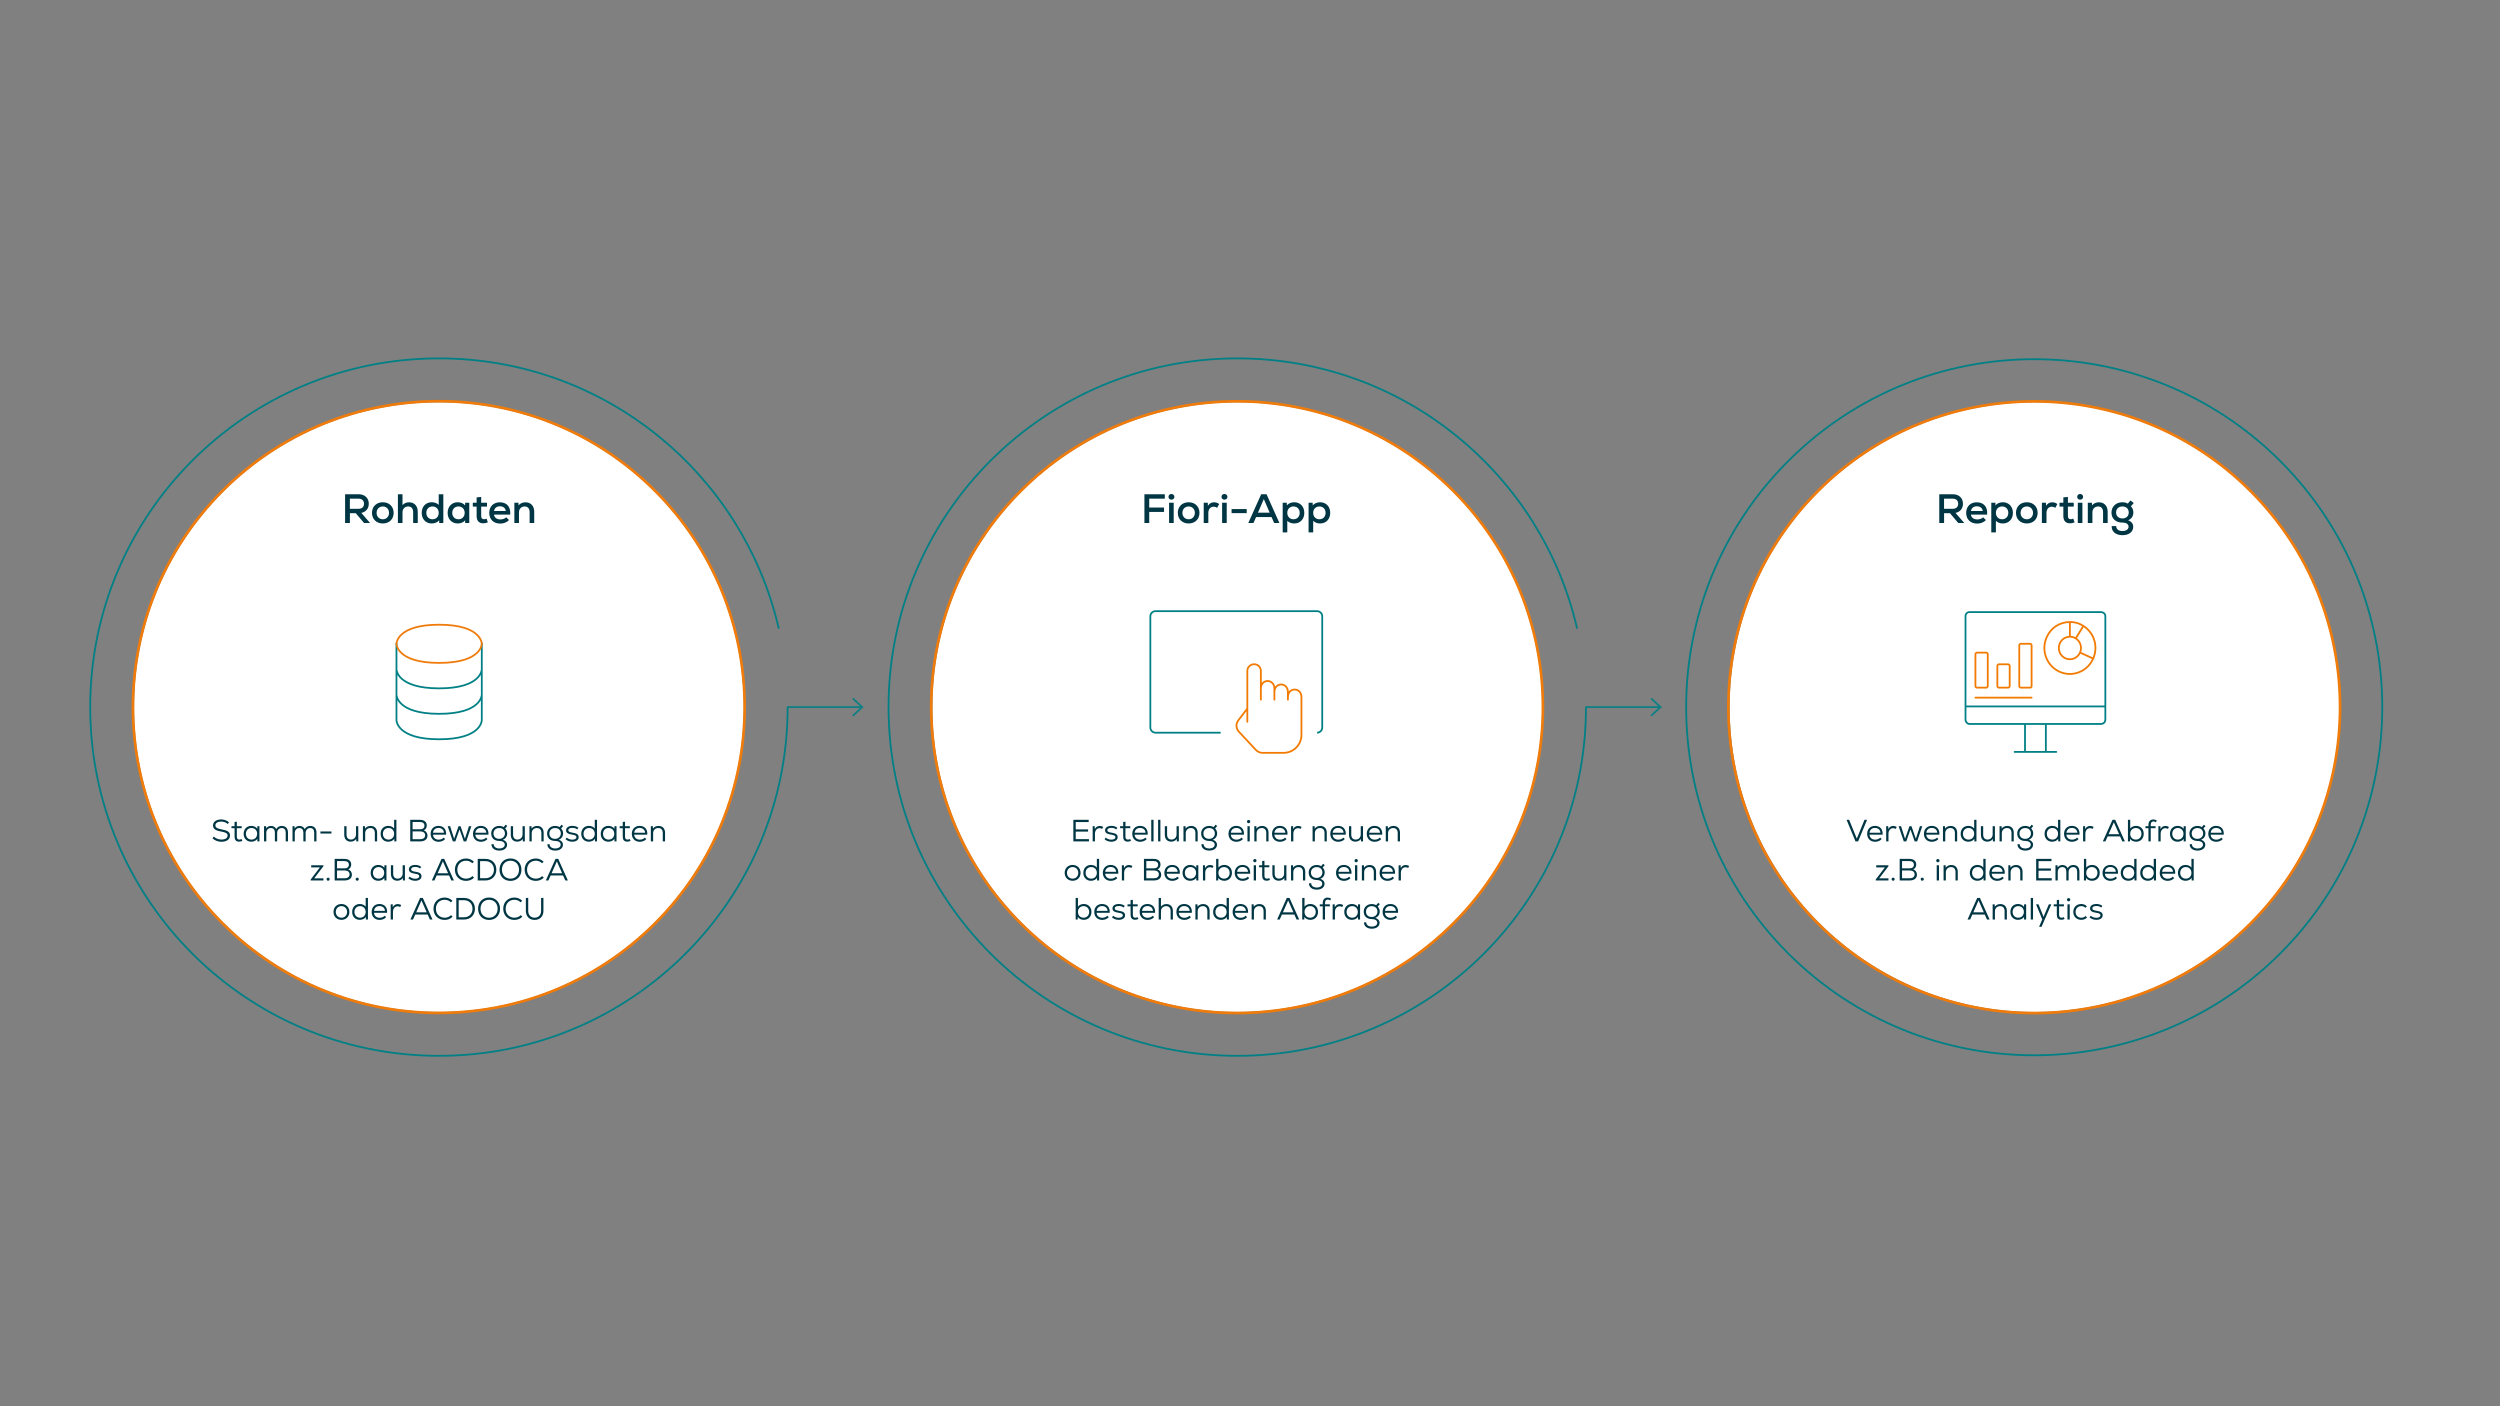 <?xml version="1.0" encoding="utf-8"?>
<!-- Generator: Adobe Illustrator 27.4.0, SVG Export Plug-In . SVG Version: 6.00 Build 0)  -->
<svg version="1.1" id="Ebene_1" xmlns="http://www.w3.org/2000/svg" xmlns:xlink="http://www.w3.org/1999/xlink" x="0px" y="0px"
	 viewBox="0 0 2432 1368" style="enable-background:new 0 0 2432 1368;" xml:space="preserve">
<rect x="0" y="0" width="2432" height="1368" fill="#808080" stroke="none"/>
<style type="text/css">
	.st0{clip-path:url(#SVGID_00000140720548070253246450000017651070025654927248_);fill:#FFFFFF;}
	
		.st1{clip-path:url(#SVGID_00000140720548070253246450000017651070025654927248_);fill:none;stroke:#EF7B0B;stroke-width:2.614;}
	.st2{fill:none;stroke:#0E8083;stroke-width:1.764;stroke-linecap:round;}
	
		.st3{clip-path:url(#SVGID_00000036234759920735021290000008620304165924656514_);fill:none;stroke:#008085;stroke-width:1.764;}
	.st4{clip-path:url(#SVGID_00000036234759920735021290000008620304165924656514_);fill:#FFFFFF;}
	
		.st5{clip-path:url(#SVGID_00000036234759920735021290000008620304165924656514_);fill:none;stroke:#EF7B0B;stroke-width:2.614;}
	.st6{fill:none;stroke:#008085;stroke-width:1.764;}
	.st7{fill:#FFFFFF;}
	.st8{fill:none;stroke:#EF7B0B;stroke-width:2.614;}
	.st9{fill:none;stroke:#008085;stroke-width:1.75;stroke-linecap:round;stroke-linejoin:round;}
	.st10{fill:none;stroke:#F27A00;stroke-width:1.75;stroke-linecap:round;stroke-linejoin:round;}
	.st11{fill:none;stroke:#008085;stroke-width:1.75;}
	.st12{fill:#003643;}
	.st13{fill:none;stroke:#EF7B0B;stroke-width:1.75;stroke-linecap:round;stroke-linejoin:round;}
</style>
<g>
	<defs>
		<rect id="SVGID_1_" x="86.873" y="347.756" width="2231.814" height="680.234"/>
	</defs>
	<clipPath id="SVGID_00000148653725743884883600000000991317271033253785_">
		<use xlink:href="#SVGID_1_"  style="overflow:visible;"/>
	</clipPath>
	<path style="clip-path:url(#SVGID_00000148653725743884883600000000991317271033253785_);fill:#FFFFFF;" d="
		M426.99,984.442c163.79,0,296.569-132.779,296.569-296.569
		S590.78,391.305,426.99,391.305c-163.789,0-296.568,132.778-296.568,296.568
		S263.201,984.442,426.99,984.442"/>
	
		<ellipse transform="matrix(0.707 -0.707 0.707 0.707 -361.337 503.401)" style="clip-path:url(#SVGID_00000148653725743884883600000000991317271033253785_);fill:none;stroke:#EF7B0B;stroke-width:2.614;" cx="426.99" cy="687.873" rx="297.575" ry="297.575"/>
</g>
<polyline class="st2" points="830.128,679.877 838.722,687.875 830.128,695.869 "/>
<line class="st2" x1="766.276" y1="687.873" x2="838.72" y2="687.873"/>
<g>
	<defs>
		
			<rect id="SVGID_00000078019590928873941130000005096855931208776607_" x="86.873" y="347.756" width="2231.814" height="680.234"/>
	</defs>
	<clipPath id="SVGID_00000093171518895843148730000008968905140345748099_">
		<use xlink:href="#SVGID_00000078019590928873941130000005096855931208776607_"  style="overflow:visible;"/>
	</clipPath>
	
		<path style="clip-path:url(#SVGID_00000093171518895843148730000008968905140345748099_);fill:none;stroke:#008085;stroke-width:1.764;" d="
		M766.225,687.872c0,187.354-151.881,339.236-339.235,339.236
		c-187.355,0-339.234-151.882-339.234-339.236c0-187.352,151.879-339.234,339.234-339.234
		c161.122,0,296.01,112.329,330.623,262.946"/>
	<path style="clip-path:url(#SVGID_00000093171518895843148730000008968905140345748099_);fill:#FFFFFF;" d="
		M1203.61,984.442c163.79,0,296.569-132.779,296.569-296.569
		s-132.779-296.568-296.569-296.568c-163.789,0-296.568,132.778-296.568,296.568
		S1039.821,984.442,1203.61,984.442"/>
	
		<ellipse transform="matrix(0.707 -0.707 0.707 0.707 -133.87 1052.554)" style="clip-path:url(#SVGID_00000093171518895843148730000008968905140345748099_);fill:none;stroke:#EF7B0B;stroke-width:2.614;" cx="1203.61" cy="687.873" rx="297.575" ry="297.575"/>
</g>
<polyline class="st2" points="1606.748,679.877 1615.342,687.875 1606.748,695.869 "/>
<line class="st2" x1="1542.896" y1="687.873" x2="1615.34" y2="687.873"/>
<g>
	<path class="st6" d="M1542.845,687.872c0,187.354-151.881,339.236-339.235,339.236
		c-187.355,0-339.234-151.882-339.234-339.236c0-187.352,151.879-339.234,339.234-339.234
		c161.122,0,296.01,112.329,330.623,262.946"/>
	<path class="st7" d="M1979.176,984.442c163.79,0,296.569-132.779,296.569-296.569
		s-132.779-296.568-296.569-296.568c-163.789,0-296.568,132.778-296.568,296.568
		S1815.387,984.442,1979.176,984.442"/>
	
		<ellipse transform="matrix(0.707 -0.707 0.707 0.707 93.287 1600.962)" class="st8" cx="1979.176" cy="687.873" rx="297.575" ry="297.575"/>
	
		<ellipse transform="matrix(0.707 -0.707 0.707 0.707 93.287 1600.962)" class="st6" cx="1979.176" cy="687.873" rx="338.629" ry="338.63"/>
	<path class="st9" d="M385.683,625.796v25.266c0,0,0,18.576,41.501,18.576
		c41.5,0,41.5-18.576,41.5-18.576v-25.266 M385.683,638.677v37.153c0,0,0,18.577,41.501,18.577
		c41.5,0,41.5-18.577,41.5-18.577V638.677 M385.683,663.446v37.153c0,0,0,18.576,41.501,18.576
		c41.5,0,41.5-18.576,41.5-18.576v-37.153"/>
	<path class="st9" d="M1990.21,731.462v-27.206 M1990.21,731.462h10.141 M1969.929,731.462
		h20.281 M1969.929,731.462v-27.206 M1959.788,731.462h10.141 M1912.053,687.19h136.033
		 M1912.053,687.19v12.861c0,2.226,1.731,4.205,3.957,4.205h127.871
		c2.226,0,4.205-1.731,4.205-4.205v-12.861 M1912.053,687.19v-87.803
		c0-2.226,1.731-3.957,3.957-3.957h127.871c2.226,0,4.205,1.731,4.205,3.957v87.803"
		/>
	<path class="st10" d="M2023.443,634.823c-1.681,3.837-5.452,6.514-9.843,6.514
		c-5.955,0-10.782-4.916-10.782-10.98c0-6.06,4.821-10.972,10.769-10.98v-14.3
		c-9.965,0-18.62,5.724-22.673,14.996c-5.575,12.753,0.056,27.694,12.578,33.373
		c12.522,5.677,27.193-0.058,32.768-12.811L2023.443,634.823z M2026.739,608.918
		l-7.442,12.129c3.049,1.94,5.084,5.379,5.084,9.31
		c0,1.592-0.34,3.101-0.938,4.466l12.817,5.812
		C2041.328,629.042,2037.305,615.642,2026.739,608.918z M2013.6,619.377
		c2.094,0,4.042,0.618,5.697,1.67l7.442-12.129
		c-4.22-2.685-8.176-3.841-13.152-3.841v14.3
		C2013.591,619.377,2013.595,619.377,2013.6,619.377z M1953.579,646.236h-9.115
		c-0.857,0.071-1.499,0.83-1.439,1.704v19.312
		c-0.06,0.873,0.582,1.633,1.439,1.704h9.115
		c0.857-0.071,1.499-0.831,1.439-1.704v-19.312
		C1955.078,647.066,1954.436,646.307,1953.579,646.236z M1974.9,626.263h-9.115
		c-0.857,0.071-1.499,0.831-1.439,1.704v39.285
		c-0.06,0.873,0.582,1.633,1.439,1.704h9.115
		c0.857-0.071,1.499-0.831,1.439-1.704v-39.285
		C1976.399,627.094,1975.757,626.334,1974.9,626.263z M1932.258,634.876h-9.115
		c-0.858,0.07-1.499,0.83-1.439,1.704v30.672
		c-0.06,0.873,0.581,1.633,1.439,1.704h9.115
		c0.857-0.071,1.499-0.831,1.439-1.704v-30.672
		C1933.757,635.706,1933.115,634.946,1932.258,634.876z M1976.339,678.642h-54.635"/>
	<path class="st10" d="M1226.565,680.646V652.625c0-3.571-2.946-6.462-6.58-6.462
		s-6.58,2.895-6.58,6.466v49.569 M1226.565,680.647v-10.776
		c0-9.853,13.161-9.853,13.161,0v10.776 M1239.726,680.646v-7.389
		c0-9.852,13.16-9.852,13.16,0v7.389 M1252.886,680.646v-2.463
		c0-9.852,13.161-9.852,13.161,0 M1213.405,689.267l-8.792,11.518
		c-2.533,3.319-2.301,7.939,0.552,10.998l16.599,17.792
		c1.662,1.781,4.004,2.796,6.464,2.796h20.271
		c10.529,0,17.548-8.621,17.548-17.242v-36.946"/>
	<path class="st11" d="M1187.458,712.756h-63.392c-1.385,0-2.639-0.567-3.547-1.484
		c-0.908-0.917-1.469-2.184-1.469-3.583V599.589c0-1.4,0.561-2.666,1.469-3.583
		c0.908-0.917,2.162-1.485,3.547-1.485h157.187c1.386,0,2.64,0.568,3.548,1.485
		c0.907,0.917,1.469,2.183,1.469,3.583V707.689c0,1.399-0.562,2.666-1.469,3.583
		c-0.908,0.917-2.162,1.484-3.548,1.484"/>
	<path class="st12" d="M520.1,894.916c5.16,0,8.55-3.48,8.55-8.73v-12.66h-2.28
		v12.63c0,3.93-2.52,6.57-6.27,6.57s-6.24-2.64-6.24-6.57v-12.63
		h-2.31v12.66C511.55,891.436,514.94,894.916,520.1,894.916 M500.405,894.916
		c3.03,0,5.73-1.08,7.74-3.12l-1.53-1.53
		c-1.62,1.59-3.84,2.49-6.15,2.49c-5.07,0-8.58-3.57-8.58-8.73
		c0-5.16,3.51-8.73,8.58-8.73c2.34,0,4.41,0.87,5.97,2.49l1.59-1.47
		c-2.01-2.07-4.68-3.18-7.62-3.18c-6.39,0-10.86,4.5-10.86,10.89
		S494.015,894.916,500.405,894.916 M475.745,892.756c-4.89,0-8.31-3.6-8.31-8.73
		s3.42-8.73,8.31-8.73c4.92,0,8.34,3.6,8.34,8.73
		S480.665,892.756,475.745,892.756 M475.745,894.946
		c6.33,0,10.68-4.47,10.68-10.92s-4.35-10.92-10.68-10.92
		c-6.3,0-10.65,4.47-10.65,10.92S469.445,894.946,475.745,894.946
		 M451.385,892.336h-5.19v-16.62h5.19c4.86,0,8.28,3.39,8.28,8.31
		S456.275,892.336,451.385,892.336 M451.385,873.526h-7.5v21h7.5
		c6.3,0,10.62-4.26,10.62-10.5S457.685,873.526,451.385,873.526 M432.563,894.916
		c3.03,0,5.73-1.08,7.74-3.12l-1.53-1.53
		c-1.62,1.59-3.84,2.49-6.15,2.49c-5.07,0-8.58-3.57-8.58-8.73
		c0-5.16,3.51-8.73,8.58-8.73c2.34,0,4.41,0.87,5.97,2.49l1.59-1.47
		c-2.01-2.07-4.68-3.18-7.62-3.18c-6.39,0-10.86,4.5-10.86,10.89
		S426.173,894.916,432.563,894.916 M409.994,875.926l5.1,11.58h-10.2
		L409.994,875.926z M418.214,894.526h2.52l-9.42-21h-2.64l-9.42,21h2.52
		l2.16-4.86h12.12L418.214,894.526z M386.895,879.466
		c-2.07,0-3.72,1.05-4.8,3.06l-0.03-2.82h-2.01v14.82h2.22v-7.41
		c0-3.21,1.86-5.46,4.53-5.46c0.9,0,1.71,0.21,2.49,0.72l1.02-1.86
		C389.445,879.856,388.185,879.466,386.895,879.466 M369.138,881.416
		c3.12,0,5.19,1.86,5.34,4.65h-10.62
		C364.218,883.186,366.168,881.416,369.138,881.416 M369.078,879.406
		c-4.47,0-7.53,3.18-7.53,7.71c0,4.62,3.12,7.77,7.74,7.77
		c2.58,0,4.98-1.02,6.36-2.7l-1.44-1.35
		c-0.96,1.2-2.94,1.98-4.86,1.98c-3.12,0-5.28-1.83-5.52-4.83h12.75
		C376.998,882.766,374.088,879.406,369.078,879.406 M350.262,892.756
		c-3.18,0-5.46-2.28-5.46-5.64c0-3.36,2.28-5.64,5.46-5.64
		s5.46,2.28,5.46,5.64C355.722,890.476,353.442,892.756,350.262,892.756
		 M355.722,873.526v8.49c-1.17-1.62-3.24-2.61-5.73-2.61
		c-4.29,0-7.41,3.09-7.41,7.71s3.12,7.71,7.41,7.71
		c2.61,0,4.8-1.11,5.91-2.88l0.03,2.58h2.01v-21H355.722z M332.169,892.756
		c-3.3,0-5.52-2.49-5.52-5.64c0-3.15,2.22-5.64,5.52-5.64
		c3.27,0,5.49,2.49,5.49,5.64C337.659,890.266,335.439,892.756,332.169,892.756
		 M332.169,894.826c4.62,0,7.71-3.3,7.71-7.71
		c0-4.41-3.09-7.71-7.71-7.71c-4.62,0-7.74,3.3-7.74,7.71
		C324.429,891.526,327.549,894.826,332.169,894.826"/>
	<path class="st12" d="M541.706,837.926l5.101,11.58h-10.201L541.706,837.926z
		 M549.927,856.526h2.519l-9.419-21h-2.641l-9.42,21h2.52l2.161-4.86h12.119
		L549.927,856.526z M521.244,856.916c3.03,0,5.729-1.08,7.74-3.12l-1.53-1.53
		c-1.62,1.59-3.84,2.49-6.15,2.49c-5.07,0-8.581-3.57-8.581-8.73
		c0-5.16,3.511-8.73,8.581-8.73c2.34,0,4.41,0.87,5.97,2.49l1.59-1.47
		c-2.01-2.07-4.68-3.18-7.62-3.18c-6.39,0-10.86,4.5-10.86,10.89
		S514.854,856.916,521.244,856.916 M496.584,854.756c-4.89,0-8.31-3.6-8.31-8.73
		s3.42-8.73,8.31-8.73c4.92,0,8.34,3.6,8.34,8.73
		S501.504,854.756,496.584,854.756 M496.584,856.946
		c6.33,0,10.68-4.47,10.68-10.92s-4.35-10.92-10.68-10.92
		c-6.3,0-10.65,4.47-10.65,10.92S490.284,856.946,496.584,856.946
		 M472.224,854.336h-5.19v-16.62h5.19c4.86,0,8.28,3.39,8.28,8.31
		S477.114,854.336,472.224,854.336 M472.224,835.526h-7.5v21h7.5
		c6.3,0,10.62-4.26,10.62-10.5S478.524,835.526,472.224,835.526 M453.402,856.916
		c3.03,0,5.73-1.08,7.74-3.12l-1.53-1.53
		c-1.62,1.59-3.84,2.49-6.15,2.49c-5.07,0-8.58-3.57-8.58-8.73
		c0-5.16,3.51-8.73,8.58-8.73c2.34,0,4.41,0.87,5.97,2.49l1.59-1.47
		c-2.01-2.07-4.68-3.18-7.62-3.18c-6.39,0-10.86,4.5-10.86,10.89
		S447.012,856.916,453.402,856.916 M430.833,837.926l5.1,11.58h-10.2L430.833,837.926
		z M439.053,856.526h2.52l-9.42-21h-2.64l-9.42,21h2.52l2.16-4.86h12.12
		L439.053,856.526z M403.864,856.826c3.72,0,6.18-1.77,6.18-4.38
		c0-2.58-1.71-3.81-6.18-4.47c-2.91-0.48-3.9-1.05-3.9-2.34
		c0-1.47,1.44-2.28,4.08-2.28c1.8,0,3.24,0.48,4.62,1.5l1.08-1.62
		c-1.65-1.23-3.48-1.83-5.79-1.83c-3.75,0-6.18,1.68-6.18,4.26
		c0,2.4,1.77,3.69,5.88,4.26c3.15,0.51,4.2,1.11,4.2,2.49
		c0,1.47-1.53,2.4-3.96,2.4c-2.16,0-4.17-0.78-5.43-2.01l-1.17,1.59
		C398.944,855.926,401.284,856.826,403.864,856.826 M391.702,841.706v8.01
		c0,2.85-1.98,5.01-4.92,5.01c-2.7,0-4.29-1.74-4.29-4.8v-8.22h-2.22
		v8.34c0,4.17,2.43,6.72,6.24,6.72c2.25,0,4.17-0.96,5.4-2.64
		l0.03,2.4h1.98v-14.82H391.702z M368.266,854.756
		c-3.18,0-5.46-2.28-5.46-5.64c0-3.36,2.28-5.64,5.46-5.64
		s5.46,2.28,5.46,5.64C373.726,852.476,371.446,854.756,368.266,854.756
		 M373.936,841.706l-0.03,2.58c-1.17-1.77-3.33-2.88-5.91-2.88
		c-4.35,0-7.41,3.18-7.41,7.71c0,4.53,3.06,7.71,7.41,7.71
		c2.58,0,4.74-1.08,5.91-2.85l0.03,2.55h2.01v-14.82H373.936z
		 M347.506,856.766c0.87,0,1.5-0.63,1.5-1.5c0-0.84-0.63-1.47-1.5-1.47
		s-1.5,0.63-1.5,1.47C346.006,856.136,346.636,856.766,347.506,856.766 M335.359,854.366
		h-7.5v-7.56h7.5c2.911,0,4.711,1.44,4.711,3.78
		C340.07,852.926,338.27,854.366,335.359,854.366 M335.18,837.656
		c2.61,0,4.2,1.35,4.2,3.57c0,2.19-1.56,3.51-4.2,3.51h-7.321v-7.08
		H335.18z M338.749,845.756c1.83-0.81,2.911-2.58,2.911-4.74
		c0-3.39-2.521-5.49-6.54-5.49h-9.57v21h9.57
		c4.59,0,7.23-2.1,7.23-5.7C342.35,848.486,340.88,846.446,338.749,845.756
		 M319.184,856.766c0.87,0,1.5-0.63,1.5-1.5c0-0.84-0.63-1.47-1.5-1.47
		s-1.5,0.63-1.5,1.47C317.684,856.136,318.314,856.766,319.184,856.766 M314.642,841.706
		h-11.91v2.07h8.46l-8.94,11.79v0.96h12.39v-2.1h-8.97l8.97-11.79
		V841.706z"/>
	<path class="st12" d="M640.642,803.466c-2.28,0-4.23,0.93-5.46,2.61l-0.03-2.37
		h-2.01v14.82h2.22v-8.01c0-2.85,2.04-5.01,5.01-5.01
		c2.79,0,4.38,1.74,4.38,4.8v8.22h2.22v-8.34
		C646.972,806.016,644.542,803.466,640.642,803.466 M622.225,805.416
		c3.12,0,5.19,1.86,5.34,4.65h-10.62
		C617.305,807.186,619.255,805.416,622.225,805.416 M622.165,803.406
		c-4.47,0-7.53,3.18-7.53,7.71c0,4.62,3.12,7.77,7.74,7.77
		c2.58,0,4.98-1.02,6.36-2.7l-1.44-1.35
		c-0.96,1.2-2.94,1.98-4.86,1.98c-3.12,0-5.28-1.83-5.52-4.83h12.75
		C630.085,806.766,627.175,803.406,622.165,803.406 M612.67,816.186
		c-0.69,0.33-1.56,0.57-2.22,0.57c-1.89,0-2.43-1.17-2.43-2.97v-8.13
		h4.71v-1.95h-4.71v-4.35l-2.22,0.21v4.14h-3v1.95h3v8.13
		c0,3.18,1.35,4.98,4.44,4.98c1.08,0,2.07-0.27,3.12-0.75L612.67,816.186z
		 M592.081,816.756c-3.18,0-5.46-2.28-5.46-5.64
		c0-3.36,2.28-5.64,5.46-5.64s5.46,2.28,5.46,5.64
		C597.541,814.476,595.261,816.756,592.081,816.756 M597.751,803.706l-0.03,2.58
		c-1.17-1.77-3.33-2.88-5.91-2.88c-4.35,0-7.41,3.18-7.41,7.71
		c0,4.53,3.06,7.71,7.41,7.71c2.58,0,4.74-1.08,5.91-2.85l0.03,2.55
		h2.01v-14.82H597.751z M573.116,816.756c-3.18,0-5.46-2.28-5.46-5.64
		c0-3.36,2.28-5.64,5.46-5.64s5.46,2.28,5.46,5.64
		C578.576,814.476,576.296,816.756,573.116,816.756 M578.576,797.526v8.49
		c-1.17-1.62-3.24-2.61-5.73-2.61c-4.29,0-7.41,3.09-7.41,7.71
		c0,4.62,3.12,7.71,7.41,7.71c2.61,0,4.8-1.11,5.91-2.88l0.029,2.58
		h2.011v-21H578.576z M556.748,818.826c3.72,0,6.18-1.77,6.18-4.38
		c0-2.58-1.71-3.81-6.18-4.47c-2.91-0.48-3.9-1.05-3.9-2.34
		c0-1.47,1.44-2.28,4.08-2.28c1.8,0,3.24,0.48,4.62,1.5l1.08-1.62
		c-1.65-1.23-3.48-1.83-5.79-1.83c-3.75,0-6.18,1.68-6.18,4.26
		c0,2.4,1.77,3.69,5.88,4.26c3.15,0.51,4.2,1.11,4.2,2.49
		c0,1.47-1.53,2.4-3.96,2.4c-2.16,0-4.17-0.78-5.43-2.01l-1.17,1.59
		C551.828,817.926,554.168,818.826,556.748,818.826 M540.014,816.036
		c-3.42,0-5.58-2.04-5.58-5.25c0-3.12,2.28-5.28,5.58-5.28
		c3.33,0,5.55,2.13,5.55,5.28C545.564,813.816,543.224,816.036,540.014,816.036
		 M547.784,810.786c0-1.89-0.54-3.21-1.95-4.89l2.01-2.34l-1.59-1.26
		l-1.92,2.31c-1.11-0.72-2.7-1.14-4.35-1.14
		c-4.47,0-7.77,3.09-7.77,7.32c0,4.47,3.03,7.29,7.83,7.29
		c3.27,0,5.37,1.41,5.37,3.63c0,2.22-2.16,3.69-5.4,3.69
		c-3.21,0-5.4-1.71-5.34-4.14h-2.19c-0.09,3.66,2.97,6.21,7.53,6.21
		c4.59,0,7.62-2.28,7.62-5.76c0-2.28-1.5-3.99-4.14-4.8
		C546.164,815.946,547.784,813.666,547.784,810.786 M522.542,803.466
		c-2.28,0-4.23,0.93-5.46,2.61l-0.03-2.37h-2.01v14.82h2.22v-8.01
		c0-2.85,2.04-5.01,5.01-5.01c2.79,0,4.38,1.74,4.38,4.8v8.22h2.22
		v-8.34C528.872,806.016,526.442,803.466,522.542,803.466 M508.328,803.706v8.01
		c0,2.85-1.98,5.01-4.92,5.01c-2.7,0-4.29-1.74-4.29-4.8v-8.22h-2.22
		v8.34c0,4.17,2.43,6.72,6.24,6.72c2.25,0,4.17-0.96,5.4-2.64
		l0.03,2.4h1.98v-14.82H508.328z M485.64,816.036
		c-3.42,0-5.58-2.04-5.58-5.25c0-3.12,2.28-5.28,5.58-5.28
		c3.33,0,5.55,2.13,5.55,5.28C491.19,813.816,488.85,816.036,485.64,816.036
		 M493.41,810.786c0-1.89-0.54-3.21-1.95-4.89l2.01-2.34l-1.59-1.26
		l-1.92,2.31c-1.11-0.72-2.7-1.14-4.35-1.14
		c-4.47,0-7.77,3.09-7.77,7.32c0,4.47,3.03,7.29,7.83,7.29
		c3.27,0,5.37,1.41,5.37,3.63c0,2.22-2.16,3.69-5.4,3.69
		c-3.21,0-5.4-1.71-5.34-4.14h-2.19c-0.09,3.66,2.97,6.21,7.53,6.21
		c4.59,0,7.62-2.28,7.62-5.76c0-2.28-1.5-3.99-4.14-4.8
		C491.79,815.946,493.41,813.666,493.41,810.786 M467.724,805.416
		c3.12,0,5.19,1.86,5.34,4.65H462.444
		C462.804,807.186,464.754,805.416,467.724,805.416 M467.664,803.406
		c-4.47,0-7.53,3.18-7.53,7.71c0,4.62,3.12,7.77,7.74,7.77
		c2.58,0,4.98-1.02,6.36-2.7l-1.44-1.35
		c-0.96,1.2-2.94,1.98-4.86,1.98c-3.12,0-5.28-1.83-5.52-4.83h12.75
		C475.584,806.766,472.674,803.406,467.664,803.406 M456.204,803.706l-1.89,5.88
		l-2.04,6.39l-4.26-12.27h-1.95l-4.29,12.24l-2.01-6.36l-1.89-5.88
		h-2.37l5.04,14.82h2.43l1.47-4.29l2.61-7.32l2.61,7.32l1.44,4.29
		h2.43l5.01-14.82H456.204z M426.516,805.416c3.12,0,5.19,1.86,5.34,4.65
		h-10.62C421.596,807.186,423.546,805.416,426.516,805.416 M426.456,803.406
		c-4.47,0-7.53,3.18-7.53,7.71c0,4.62,3.12,7.77,7.74,7.77
		c2.58,0,4.98-1.02,6.36-2.7l-1.44-1.35
		c-0.96,1.2-2.94,1.98-4.86,1.98c-3.12,0-5.28-1.83-5.52-4.83h12.75
		C434.376,806.766,431.466,803.406,426.456,803.406 M408.873,816.366h-7.5v-7.56h7.5
		c2.91,0,4.71,1.44,4.71,3.78S411.783,816.366,408.873,816.366 M408.693,799.656
		c2.61,0,4.2,1.35,4.2,3.57c0,2.19-1.56,3.51-4.2,3.51h-7.32v-7.08
		H408.693z M412.263,807.756c1.83-0.81,2.91-2.58,2.91-4.74
		c0-3.39-2.52-5.49-6.54-5.49h-9.57v21h9.57c4.59,0,7.23-2.1,7.23-5.7
		C415.863,810.486,414.393,808.446,412.263,807.756 M377.944,816.756
		c-3.18,0-5.46-2.28-5.46-5.64c0-3.36,2.28-5.64,5.46-5.64
		s5.46,2.28,5.46,5.64C383.404,814.476,381.124,816.756,377.944,816.756
		 M383.404,797.526v8.49c-1.17-1.62-3.24-2.61-5.73-2.61
		c-4.29,0-7.41,3.09-7.41,7.71c0,4.62,3.12,7.71,7.41,7.71
		c2.61,0,4.8-1.11,5.91-2.88l0.03,2.58h2.01v-21H383.404z M360.535,803.466
		c-2.28,0-4.23,0.93-5.46,2.61l-0.03-2.37h-2.01v14.82h2.22v-8.01
		c0-2.85,2.04-5.01,5.01-5.01c2.79,0,4.38,1.74,4.38,4.8v8.22h2.22
		v-8.34C366.865,806.016,364.435,803.466,360.535,803.466 M346.321,803.706v8.01
		c0,2.85-1.98,5.01-4.92,5.01c-2.7,0-4.29-1.74-4.29-4.8v-8.22h-2.22
		v8.34c0,4.17,2.43,6.72,6.24,6.72c2.25,0,4.17-0.96,5.4-2.64
		l0.03,2.4h1.98v-14.82H346.321z M311.701,810.876h10.71v-2.04h-10.71V810.876z
		 M301.828,803.466c-2.37,0-4.29,1.08-5.43,3.09
		c-0.84-1.95-2.7-3.09-5.1-3.09c-1.98,0-3.63,0.84-4.71,2.46
		l-0.03-2.22h-2.01v14.82h2.22v-8.28c0-2.76,1.83-4.74,4.41-4.74
		c2.55,0,3.93,1.62,3.93,4.53v8.49h2.22v-8.28
		c0-2.76,1.83-4.74,4.41-4.74c2.52,0,3.9,1.62,3.9,4.53v8.49h2.22
		v-8.61C307.858,805.866,305.578,803.466,301.828,803.466 M274.129,803.466
		c-2.37,0-4.29,1.08-5.43,3.09c-0.84-1.95-2.7-3.09-5.1-3.09
		c-1.98,0-3.63,0.84-4.71,2.46l-0.03-2.22h-2.01v14.82h2.22v-8.28
		c0-2.76,1.83-4.74,4.41-4.74c2.55,0,3.93,1.62,3.93,4.53v8.49h2.22
		v-8.28c0-2.76,1.83-4.74,4.41-4.74c2.52,0,3.9,1.62,3.9,4.53v8.49
		h2.22v-8.61C280.159,805.866,277.879,803.466,274.129,803.466 M244.691,816.756
		c-3.181,0-5.46-2.28-5.46-5.64c0-3.36,2.279-5.64,5.46-5.64
		c3.179,0,5.459,2.28,5.459,5.64C250.15,814.476,247.87,816.756,244.691,816.756
		 M250.361,803.706l-0.03,2.58c-1.17-1.77-3.33-2.88-5.91-2.88
		c-4.35,0-7.411,3.18-7.411,7.71c0,4.53,3.061,7.71,7.411,7.71
		c2.58,0,4.74-1.08,5.91-2.85l0.03,2.55h2.009v-14.82H250.361z
		 M235.046,816.186c-0.69,0.33-1.56,0.57-2.22,0.57
		c-1.89,0-2.43-1.17-2.43-2.97v-8.13h4.71v-1.95h-4.71v-4.35
		l-2.22,0.21v4.14h-3v1.95h3v8.13c0,3.18,1.35,4.98,4.44,4.98
		c1.08,0,2.07-0.27,3.12-0.75L235.046,816.186z M215.405,818.886
		c5.07,0,8.34-2.37,8.34-6.03c0-3.42-2.22-5.01-8.31-6.06
		c-4.29-0.78-5.91-1.83-5.91-3.93c0-2.16,2.28-3.63,5.67-3.63
		c2.37,0,4.68,0.84,6.33,2.37l1.26-1.65
		c-1.98-1.8-4.71-2.82-7.62-2.82c-4.71,0-7.95,2.34-7.95,5.7
		c0,3.42,2.25,5.16,7.95,6.09c4.59,0.81,6.24,1.83,6.24,3.99
		c0,2.34-2.34,3.81-6,3.81c-2.85,0-5.79-1.17-7.35-2.94l-1.32,1.71
		C208.835,817.626,212.105,818.886,215.405,818.886"/>
	<path class="st12" d="M1352.578,881.416c3.12,0,5.19,1.86,5.34,4.65h-10.62
		C1347.658,883.186,1349.608,881.416,1352.578,881.416 M1352.518,879.406
		c-4.47,0-7.53,3.18-7.53,7.71c0,4.62,3.12,7.77,7.74,7.77
		c2.58,0,4.98-1.02,6.36-2.7l-1.44-1.35
		c-0.96,1.2-2.94,1.98-4.86,1.98c-3.12,0-5.28-1.83-5.52-4.83h12.75
		C1360.438,882.766,1357.528,879.406,1352.518,879.406 M1334.425,892.036
		c-3.419,0-5.58-2.04-5.58-5.25c0-3.12,2.281-5.28,5.58-5.28
		c3.331,0,5.551,2.13,5.551,5.28C1339.976,889.816,1337.635,892.036,1334.425,892.036
		 M1342.195,886.786c0-1.89-0.54-3.21-1.949-4.89l2.01-2.34l-1.591-1.26
		l-1.919,2.31c-1.111-0.72-2.701-1.14-4.351-1.14
		c-4.47,0-7.769,3.09-7.769,7.32c0,4.47,3.029,7.29,7.829,7.29
		c3.271,0,5.37,1.41,5.37,3.63c0,2.22-2.16,3.69-5.4,3.69
		c-3.21,0-5.399-1.71-5.34-4.14h-2.19c-0.09,3.66,2.971,6.21,7.53,6.21
		c4.591,0,7.62-2.28,7.62-5.76c0-2.28-1.5-3.99-4.14-4.8
		C1340.575,891.946,1342.195,889.666,1342.195,886.786 M1315.391,892.756
		c-3.18,0-5.46-2.28-5.46-5.64s2.28-5.64,5.46-5.64
		c3.18,0,5.46,2.28,5.46,5.64S1318.571,892.756,1315.391,892.756 M1321.061,879.706
		l-0.03,2.58c-1.17-1.77-3.33-2.88-5.91-2.88
		c-4.35,0-7.41,3.18-7.41,7.71c0,4.53,3.06,7.71,7.41,7.71
		c2.58,0,4.74-1.08,5.91-2.85l0.03,2.55h2.01v-14.82H1321.061z
		 M1303.265,879.466c-2.07,0-3.72,1.05-4.8,3.06l-0.03-2.82h-2.01v14.82
		h2.22v-7.41c0-3.21,1.86-5.46,4.53-5.46c0.9,0,1.71,0.21,2.49,0.72
		l1.02-1.86C1305.815,879.856,1304.555,879.466,1303.265,879.466 M1291.682,875.116
		c0.81,0,1.5,0.24,2.28,0.78l0.96-1.59
		c-1.08-0.81-2.13-1.14-3.33-1.14c-3.12,0-4.83,2.01-4.83,5.28v1.26
		h-2.91v1.98h2.91v12.84h2.22V881.686h4.71v-1.98h-4.71v-1.26
		C1288.982,876.046,1290.032,875.116,1291.682,875.116 M1274.492,892.756
		c-3.18,0-5.46-2.28-5.46-5.64s2.28-5.64,5.46-5.64
		c3.18,0,5.46,2.28,5.46,5.64S1277.672,892.756,1274.492,892.756
		 M1274.762,879.406c-2.49,0-4.56,0.99-5.73,2.61v-8.49h-2.22v21h2.01
		l0.03-2.58c1.11,1.77,3.3,2.88,5.91,2.88
		c4.29,0,7.41-3.09,7.41-7.71S1279.052,879.406,1274.762,879.406 M1253.117,875.926
		l5.1,11.58h-10.2L1253.117,875.926z M1261.337,894.526h2.52l-9.42-21h-2.64
		l-9.42,21h2.52l2.16-4.86h12.12L1261.337,894.526z M1225.098,879.466
		c-2.28,0-4.23,0.93-5.46,2.61l-0.03-2.37h-2.01v14.82h2.22v-8.01
		c0-2.85,2.04-5.01,5.01-5.01c2.79,0,4.38,1.74,4.38,4.8v8.22h2.22
		V886.186C1231.428,882.016,1228.998,879.466,1225.098,879.466 M1206.681,881.416
		c3.12,0,5.19,1.86,5.34,4.65h-10.62
		C1201.761,883.186,1203.711,881.416,1206.681,881.416 M1206.621,879.406
		c-4.47,0-7.53,3.18-7.53,7.71c0,4.62,3.12,7.77,7.74,7.77
		c2.58,0,4.98-1.02,6.36-2.7l-1.44-1.35
		c-0.96,1.2-2.94,1.98-4.86,1.98c-3.12,0-5.28-1.83-5.52-4.83h12.75
		C1214.541,882.766,1211.631,879.406,1206.621,879.406 M1187.805,892.756
		c-3.18,0-5.46-2.28-5.46-5.64s2.28-5.64,5.46-5.64
		c3.18,0,5.46,2.28,5.46,5.64S1190.985,892.756,1187.805,892.756
		 M1193.265,873.526v8.49c-1.17-1.62-3.24-2.61-5.73-2.61
		c-4.29,0-7.41,3.09-7.41,7.71s3.12,7.71,7.41,7.71
		c2.61,0,4.8-1.11,5.91-2.88l0.03,2.58h2.01v-21H1193.265z M1170.396,879.466
		c-2.28,0-4.23,0.93-5.46,2.61l-0.03-2.37h-2.01v14.82h2.22v-8.01
		c0-2.85,2.04-5.01,5.01-5.01c2.79,0,4.38,1.74,4.38,4.8v8.22h2.22
		V886.186C1176.726,882.016,1174.296,879.466,1170.396,879.466 M1151.98,881.416
		c3.12,0,5.19,1.86,5.34,4.65h-10.62
		C1147.06,883.186,1149.01,881.416,1151.98,881.416 M1151.92,879.406
		c-4.47,0-7.53,3.18-7.53,7.71c0,4.62,3.12,7.77,7.74,7.77
		c2.58,0,4.98-1.02,6.36-2.7l-1.44-1.35
		c-0.96,1.2-2.94,1.98-4.86,1.98c-3.12,0-5.28-1.83-5.52-4.83h12.75
		C1159.84,882.766,1156.93,879.406,1151.92,879.406 M1134.661,879.466
		c-2.22,0-4.05,0.9-5.28,2.49v-8.43h-2.22v21h2.22v-8.01
		c0-2.85,2.04-5.01,5.01-5.01c2.79,0,4.38,1.74,4.38,4.8v8.22h2.22
		V886.186C1140.991,882.046,1138.591,879.466,1134.661,879.466 M1116.244,881.416
		c3.12,0,5.19,1.86,5.34,4.65h-10.62
		C1111.324,883.186,1113.274,881.416,1116.244,881.416 M1116.184,879.406
		c-4.47,0-7.53,3.18-7.53,7.71c0,4.62,3.12,7.77,7.74,7.77
		c2.58,0,4.98-1.02,6.36-2.7l-1.44-1.35
		c-0.96,1.2-2.94,1.98-4.86,1.98c-3.12,0-5.28-1.83-5.52-4.83h12.75
		C1124.104,882.766,1121.194,879.406,1116.184,879.406 M1106.689,892.186
		c-0.69,0.33-1.56,0.57-2.22,0.57c-1.89,0-2.43-1.17-2.43-2.97v-8.13
		h4.71v-1.95h-4.71v-4.35l-2.22,0.21v4.14h-3v1.95h3v8.13
		c0,3.18,1.35,4.98,4.44,4.98c1.08,0,2.07-0.27,3.12-0.75L1106.689,892.186z
		 M1088.294,894.826c3.72,0,6.18-1.77,6.18-4.38
		c0-2.58-1.71-3.81-6.18-4.47c-2.91-0.48-3.9-1.05-3.9-2.34
		c0-1.47,1.44-2.28,4.08-2.28c1.8,0,3.24,0.48,4.62,1.5l1.08-1.62
		c-1.65-1.23-3.48-1.83-5.79-1.83c-3.75,0-6.18,1.68-6.18,4.26
		c0,2.4,1.77,3.69,5.88,4.26c3.15,0.51,4.2,1.11,4.2,2.49
		c0,1.47-1.53,2.4-3.96,2.4c-2.16,0-4.17-0.78-5.43-2.01l-1.17,1.59
		C1083.374,893.926,1085.714,894.826,1088.294,894.826 M1072.082,881.416
		c3.12,0,5.19,1.86,5.34,4.65h-10.62
		C1067.162,883.186,1069.112,881.416,1072.082,881.416 M1072.022,879.406
		c-4.47,0-7.53,3.18-7.53,7.71c0,4.62,3.12,7.77,7.74,7.77
		c2.58,0,4.98-1.02,6.36-2.7l-1.44-1.35
		c-0.96,1.2-2.94,1.98-4.86,1.98c-3.12,0-5.28-1.83-5.52-4.83h12.75
		C1079.942,882.766,1077.032,879.406,1072.022,879.406 M1054.091,892.756
		c-3.18,0-5.46-2.28-5.46-5.64s2.28-5.64,5.46-5.64
		c3.18,0,5.46,2.28,5.46,5.64S1057.271,892.756,1054.091,892.756
		 M1054.361,879.406c-2.49,0-4.56,0.99-5.73,2.61v-8.49h-2.22v21h2.01
		l0.03-2.58c1.11,1.77,3.3,2.88,5.91,2.88
		c4.29,0,7.41-3.09,7.41-7.71S1058.651,879.406,1054.361,879.406"/>
	<path class="st12" d="M1367.409,841.466c-2.07,0-3.72,1.05-4.8,3.06l-0.03-2.82
		h-2.01v14.82h2.22v-7.41c0-3.21,1.86-5.46,4.53-5.46
		c0.9,0,1.71,0.21,2.49,0.72l1.02-1.86
		C1369.959,841.856,1368.699,841.466,1367.409,841.466 M1349.652,843.416
		c3.12,0,5.19,1.86,5.34,4.65h-10.62
		C1344.732,845.186,1346.682,843.416,1349.652,843.416 M1349.592,841.406
		c-4.47,0-7.53,3.18-7.53,7.71c0,4.62,3.12,7.77,7.74,7.77
		c2.58,0,4.98-1.02,6.36-2.7l-1.44-1.35
		c-0.96,1.2-2.94,1.98-4.86,1.98c-3.12,0-5.28-1.83-5.52-4.83h12.75
		C1357.512,844.766,1354.602,841.406,1349.592,841.406 M1332.333,841.466
		c-2.28,0-4.23,0.93-5.46,2.61l-0.03-2.37h-2.01v14.82h2.22v-8.01
		c0-2.85,2.04-5.01,5.01-5.01c2.79,0,4.38,1.74,4.38,4.8v8.22h2.22
		v-8.34C1338.663,844.016,1336.233,841.466,1332.333,841.466 M1318.161,856.526h2.22
		v-14.82h-2.22V856.526z M1319.271,838.796c0.96,0,1.62-0.66,1.62-1.56
		c0-0.9-0.66-1.59-1.62-1.59c-0.93,0-1.59,0.69-1.59,1.59
		C1317.681,838.136,1318.341,838.796,1319.271,838.796 M1307.281,843.416
		c3.12,0,5.189,1.86,5.34,4.65h-10.62
		C1302.361,845.186,1304.31,843.416,1307.281,843.416 M1307.22,841.406
		c-4.469,0-7.529,3.18-7.529,7.71c0,4.62,3.119,7.77,7.74,7.77
		c2.58,0,4.98-1.02,6.36-2.7l-1.44-1.35
		c-0.96,1.2-2.94,1.98-4.86,1.98c-3.12,0-5.281-1.83-5.521-4.83h12.75
		C1315.141,844.766,1312.231,841.406,1307.22,841.406 M1280.881,854.036
		c-3.42,0-5.58-2.04-5.58-5.25c0-3.12,2.28-5.28,5.58-5.28
		c3.33,0,5.55,2.13,5.55,5.28
		C1286.431,851.816,1284.091,854.036,1280.881,854.036 M1288.651,848.786
		c0-1.89-0.54-3.21-1.95-4.89l2.01-2.34l-1.59-1.26l-1.92,2.31
		c-1.11-0.72-2.7-1.14-4.35-1.14c-4.47,0-7.77,3.09-7.77,7.32
		c0,4.47,3.03,7.29,7.83,7.29c3.27,0,5.37,1.41,5.37,3.63
		c0,2.22-2.16,3.69-5.4,3.69c-3.21,0-5.4-1.71-5.34-4.14h-2.19
		c-0.09,3.66,2.97,6.21,7.53,6.21c4.59,0,7.62-2.28,7.62-5.76
		c0-2.28-1.5-3.99-4.14-4.8C1287.031,853.946,1288.651,851.666,1288.651,848.786
		 M1263.409,841.466c-2.28,0-4.23,0.93-5.46,2.61l-0.03-2.37h-2.01v14.82
		h2.22v-8.01c0-2.85,2.04-5.01,5.01-5.01c2.79,0,4.38,1.74,4.38,4.8
		v8.22h2.22v-8.34C1269.739,844.016,1267.309,841.466,1263.409,841.466
		 M1249.195,841.706v8.01c0,2.85-1.98,5.01-4.92,5.01
		c-2.7,0-4.29-1.74-4.29-4.8v-8.22h-2.22v8.34
		c0,4.17,2.43,6.72,6.24,6.72c2.25,0,4.17-0.96,5.4-2.64l0.03,2.4
		h1.98v-14.82H1249.195z M1234.711,854.186c-0.689,0.33-1.559,0.57-2.22,0.57
		c-1.89,0-2.43-1.17-2.43-2.97v-8.13h4.711v-1.95h-4.711v-4.35
		l-2.22,0.21v4.14h-3v1.95h3v8.13c0,3.18,1.35,4.98,4.44,4.98
		c1.08,0,2.07-0.27,3.121-0.75L1234.711,854.186z M1219.616,856.526h2.22v-14.82
		h-2.22V856.526z M1220.726,838.796c0.96,0,1.62-0.66,1.62-1.56
		c0-0.9-0.66-1.59-1.62-1.59c-0.93,0-1.59,0.69-1.59,1.59
		C1219.136,838.136,1219.796,838.796,1220.726,838.796 M1208.735,843.416
		c3.12,0,5.19,1.86,5.34,4.65h-10.62
		C1203.815,845.186,1205.765,843.416,1208.735,843.416 M1208.675,841.406
		c-4.47,0-7.53,3.18-7.53,7.71c0,4.62,3.12,7.77,7.74,7.77
		c2.58,0,4.98-1.02,6.36-2.7l-1.44-1.35
		c-0.96,1.2-2.94,1.98-4.86,1.98c-3.12,0-5.28-1.83-5.52-4.83h12.75
		C1216.595,844.766,1213.685,841.406,1208.675,841.406 M1190.744,854.756
		c-3.18,0-5.46-2.28-5.46-5.64c0-3.36,2.28-5.64,5.46-5.64
		c3.18,0,5.46,2.28,5.46,5.64
		C1196.204,852.476,1193.924,854.756,1190.744,854.756 M1191.014,841.406
		c-2.49,0-4.56,0.99-5.73,2.61v-8.49h-2.22v21h2.01l0.03-2.58
		c1.11,1.77,3.3,2.88,5.91,2.88c4.29,0,7.41-3.09,7.41-7.71
		S1195.304,841.406,1191.014,841.406 M1177.073,841.466
		c-2.07,0-3.72,1.05-4.8,3.06l-0.03-2.82h-2.01v14.82h2.22v-7.41
		c0-3.21,1.86-5.46,4.53-5.46c0.9,0,1.71,0.21,2.49,0.72l1.02-1.86
		C1179.623,841.856,1178.363,841.466,1177.073,841.466 M1158.074,854.756
		c-3.18,0-5.46-2.28-5.46-5.64c0-3.36,2.28-5.64,5.46-5.64
		c3.18,0,5.46,2.28,5.46,5.64
		C1163.534,852.476,1161.254,854.756,1158.074,854.756 M1163.744,841.706l-0.03,2.58
		c-1.17-1.77-3.33-2.88-5.91-2.88c-4.35,0-7.41,3.18-7.41,7.71
		c0,4.53,3.06,7.71,7.41,7.71c2.58,0,4.74-1.08,5.91-2.85l0.03,2.55
		h2.01v-14.82H1163.744z M1140.278,843.416c3.12,0,5.19,1.86,5.34,4.65h-10.62
		C1135.358,845.186,1137.308,843.416,1140.278,843.416 M1140.218,841.406
		c-4.47,0-7.53,3.18-7.53,7.71c0,4.62,3.12,7.77,7.74,7.77
		c2.58,0,4.98-1.02,6.36-2.7l-1.44-1.35
		c-0.96,1.2-2.94,1.98-4.86,1.98c-3.12,0-5.28-1.83-5.52-4.83h12.75
		C1148.138,844.766,1145.228,841.406,1140.218,841.406 M1122.635,854.366h-7.5v-7.56h7.5
		c2.91,0,4.71,1.44,4.71,3.78
		C1127.345,852.926,1125.545,854.366,1122.635,854.366 M1122.455,837.656
		c2.61,0,4.2,1.35,4.2,3.57c0,2.19-1.56,3.51-4.2,3.51h-7.32v-7.08
		H1122.455z M1126.025,845.756c1.83-0.81,2.91-2.58,2.91-4.74
		c0-3.39-2.52-5.49-6.54-5.49h-9.57v21h9.57
		c4.591,0,7.23-2.1,7.23-5.7
		C1129.625,848.486,1128.155,846.446,1126.025,845.756 M1098.186,841.466
		c-2.07,0-3.72,1.05-4.8,3.06l-0.03-2.82h-2.01v14.82h2.22v-7.41
		c0-3.21,1.86-5.46,4.53-5.46c0.9,0,1.71,0.21,2.49,0.72l1.02-1.86
		C1100.736,841.856,1099.476,841.466,1098.186,841.466 M1080.429,843.416
		c3.12,0,5.19,1.86,5.34,4.65h-10.62
		C1075.509,845.186,1077.459,843.416,1080.429,843.416 M1080.369,841.406
		c-4.47,0-7.53,3.18-7.53,7.71c0,4.62,3.12,7.77,7.74,7.77
		c2.58,0,4.98-1.02,6.36-2.7l-1.44-1.35
		c-0.96,1.2-2.94,1.98-4.86,1.98c-3.12,0-5.28-1.83-5.52-4.83h12.75
		C1088.289,844.766,1085.379,841.406,1080.369,841.406 M1061.553,854.756
		c-3.18,0-5.46-2.28-5.46-5.64c0-3.36,2.28-5.64,5.46-5.64
		c3.18,0,5.46,2.28,5.46,5.64C1067.013,852.476,1064.733,854.756,1061.553,854.756
		 M1067.013,835.526v8.49c-1.17-1.62-3.24-2.61-5.73-2.61
		c-4.29,0-7.41,3.09-7.41,7.71s3.12,7.71,7.41,7.71
		c2.61,0,4.8-1.11,5.91-2.88l0.03,2.58h2.01v-21H1067.013z M1043.46,854.756
		c-3.3,0-5.52-2.49-5.52-5.64c0-3.15,2.22-5.64,5.52-5.64
		c3.27,0,5.49,2.49,5.49,5.64
		C1048.95,852.266,1046.73,854.756,1043.46,854.756 M1043.46,856.826
		c4.62,0,7.71-3.3,7.71-7.71c0-4.41-3.09-7.71-7.71-7.71
		c-4.62,0-7.74,3.3-7.74,7.71
		C1035.72,853.526,1038.84,856.826,1043.46,856.826"/>
	<path class="st12" d="M1355.581,803.466c-2.28,0-4.23,0.93-5.46,2.61l-0.03-2.37
		h-2.01v14.82h2.22v-8.01c0-2.85,2.04-5.01,5.01-5.01
		c2.79,0,4.38,1.74,4.38,4.8v8.22h2.22v-8.34
		C1361.911,806.016,1359.481,803.466,1355.581,803.466 M1337.165,805.416
		c3.12,0,5.19,1.86,5.339,4.65h-10.619
		C1332.244,807.186,1334.195,805.416,1337.165,805.416 M1337.105,803.406
		c-4.47,0-7.53,3.18-7.53,7.71c0,4.62,3.12,7.77,7.74,7.77
		c2.58,0,4.98-1.02,6.36-2.7l-1.44-1.35
		c-0.96,1.2-2.94,1.98-4.86,1.98c-3.121,0-5.28-1.83-5.52-4.83h12.75
		C1345.025,806.766,1342.115,803.406,1337.105,803.406 M1323.734,803.706v8.01
		c0,2.85-1.98,5.01-4.92,5.01c-2.7,0-4.29-1.74-4.29-4.8v-8.22
		h-2.22v8.34c0,4.17,2.43,6.72,6.24,6.72c2.25,0,4.17-0.96,5.4-2.64
		l0.03,2.4h1.98v-14.82H1323.734z M1301.699,805.416
		c3.12,0,5.19,1.86,5.34,4.65h-10.62
		C1296.779,807.186,1298.729,805.416,1301.699,805.416 M1301.639,803.406
		c-4.47,0-7.53,3.18-7.53,7.71c0,4.62,3.12,7.77,7.74,7.77
		c2.58,0,4.98-1.02,6.36-2.7l-1.44-1.35
		c-0.96,1.2-2.94,1.98-4.86,1.98c-3.12,0-5.28-1.83-5.52-4.83h12.75
		C1309.559,806.766,1306.649,803.406,1301.639,803.406 M1284.38,803.466
		c-2.28,0-4.23,0.93-5.46,2.61l-0.03-2.37h-2.01v14.82h2.22v-8.01
		c0-2.85,2.04-5.01,5.01-5.01c2.79,0,4.38,1.74,4.38,4.8v8.22h2.22
		v-8.34C1290.71,806.016,1288.28,803.466,1284.38,803.466 M1262.78,803.466
		c-2.07,0-3.72,1.05-4.8,3.06l-0.03-2.82h-2.01v14.82h2.22v-7.41
		c0-3.21,1.86-5.46,4.53-5.46c0.9,0,1.71,0.21,2.49,0.72l1.02-1.86
		C1265.33,803.856,1264.07,803.466,1262.78,803.466 M1245.024,805.416
		c3.12,0,5.19,1.86,5.34,4.65h-10.62
		C1240.104,807.186,1242.054,805.416,1245.024,805.416 M1244.964,803.406
		c-4.47,0-7.53,3.18-7.53,7.71c0,4.62,3.12,7.77,7.74,7.77
		c2.58,0,4.98-1.02,6.36-2.7l-1.44-1.35
		c-0.96,1.2-2.94,1.98-4.86,1.98c-3.12,0-5.28-1.83-5.52-4.83h12.75
		C1252.884,806.766,1249.974,803.406,1244.964,803.406 M1227.705,803.466
		c-2.28,0-4.23,0.93-5.46,2.61l-0.03-2.37h-2.01v14.82h2.22v-8.01
		c0-2.85,2.04-5.01,5.01-5.01c2.79,0,4.38,1.74,4.38,4.8v8.22h2.22
		v-8.34C1234.035,806.016,1231.605,803.466,1227.705,803.466 M1213.533,818.526h2.22
		v-14.82h-2.22V818.526z M1214.643,800.796c0.96,0,1.62-0.66,1.62-1.56
		c0-0.9-0.66-1.59-1.62-1.59c-0.93,0-1.59,0.69-1.59,1.59
		C1213.053,800.136,1213.713,800.796,1214.643,800.796 M1202.652,805.416
		c3.12,0,5.19,1.86,5.34,4.65h-10.62
		C1197.732,807.186,1199.682,805.416,1202.652,805.416 M1202.592,803.406
		c-4.47,0-7.53,3.18-7.53,7.71c0,4.62,3.12,7.77,7.74,7.77
		c2.58,0,4.98-1.02,6.36-2.7l-1.44-1.35
		c-0.96,1.2-2.94,1.98-4.86,1.98c-3.12,0-5.28-1.83-5.52-4.83h12.75
		C1210.512,806.766,1207.602,803.406,1202.592,803.406 M1176.253,816.036
		c-3.42,0-5.58-2.04-5.58-5.25c0-3.12,2.28-5.28,5.58-5.28
		c3.33,0,5.55,2.13,5.55,5.28
		C1181.803,813.816,1179.463,816.036,1176.253,816.036 M1184.023,810.786
		c0-1.89-0.54-3.21-1.95-4.89l2.01-2.34l-1.59-1.26l-1.92,2.31
		c-1.11-0.72-2.7-1.14-4.35-1.14c-4.47,0-7.77,3.09-7.77,7.32
		c0,4.47,3.03,7.29,7.83,7.29c3.27,0,5.37,1.41,5.37,3.63
		c0,2.22-2.16,3.69-5.4,3.69c-3.21,0-5.4-1.71-5.34-4.14h-2.19
		c-0.09,3.66,2.97,6.21,7.53,6.21c4.59,0,7.62-2.28,7.62-5.76
		c0-2.28-1.5-3.99-4.14-4.8C1182.403,815.946,1184.023,813.666,1184.023,810.786
		 M1158.781,803.466c-2.28,0-4.23,0.93-5.46,2.61l-0.03-2.37h-2.01v14.82
		h2.22v-8.01c0-2.85,2.04-5.01,5.01-5.01c2.79,0,4.38,1.74,4.38,4.8
		v8.22h2.22v-8.34C1165.111,806.016,1162.681,803.466,1158.781,803.466
		 M1144.567,803.706v8.01c0,2.85-1.98,5.01-4.92,5.01
		c-2.7,0-4.29-1.74-4.29-4.8v-8.22h-2.22v8.34
		c0,4.17,2.43,6.72,6.24,6.72c2.25,0,4.17-0.96,5.4-2.64l0.03,2.4
		h1.98v-14.82H1144.567z M1126.609,818.526h2.22v-21h-2.22V818.526z M1119.943,818.526
		h2.22v-21h-2.22V818.526z M1109.041,805.416c3.12,0,5.19,1.86,5.34,4.65h-10.62
		C1104.121,807.186,1106.071,805.416,1109.041,805.416 M1108.981,803.406
		c-4.47,0-7.53,3.18-7.53,7.71c0,4.62,3.12,7.77,7.74,7.77
		c2.58,0,4.98-1.02,6.36-2.7l-1.44-1.35
		c-0.96,1.2-2.94,1.98-4.86,1.98c-3.12,0-5.28-1.83-5.52-4.83h12.75
		C1116.901,806.766,1113.991,803.406,1108.981,803.406 M1099.487,816.186
		c-0.69,0.33-1.56,0.57-2.22,0.57c-1.89,0-2.43-1.17-2.43-2.97v-8.13
		h4.71v-1.95h-4.71v-4.35l-2.22,0.21v4.14h-3v1.95h3v8.13
		c0,3.18,1.35,4.98,4.44,4.98c1.08,0,2.07-0.27,3.12-0.75L1099.487,816.186z
		 M1081.091,818.826c3.72,0,6.18-1.77,6.18-4.38
		c0-2.58-1.71-3.81-6.18-4.47c-2.91-0.48-3.9-1.05-3.9-2.34
		c0-1.47,1.44-2.28,4.08-2.28c1.8,0,3.24,0.48,4.62,1.5l1.08-1.62
		c-1.65-1.23-3.48-1.83-5.79-1.83c-3.75,0-6.18,1.68-6.18,4.26
		c0,2.4,1.77,3.69,5.88,4.26c3.15,0.51,4.2,1.11,4.2,2.49
		c0,1.47-1.53,2.4-3.96,2.4c-2.16,0-4.17-0.78-5.43-2.01l-1.17,1.59
		C1076.171,817.926,1078.511,818.826,1081.091,818.826 M1069.793,803.466
		c-2.07,0-3.72,1.05-4.8,3.06l-0.03-2.82h-2.01v14.82h2.22v-7.41
		c0-3.21,1.86-5.46,4.53-5.46c0.9,0,1.71,0.21,2.49,0.72l1.02-1.86
		C1072.343,803.856,1071.083,803.466,1069.793,803.466 M1046.468,816.336v-7.35h12.03
		v-2.16h-12.03v-7.14h12.6v-2.16h-14.91v21h15.18v-2.19H1046.468z"/>
	<path class="st12" d="M2039.313,894.826c3.72,0,6.18-1.77,6.18-4.38
		c0-2.58-1.71-3.81-6.18-4.47c-2.91-0.48-3.9-1.05-3.9-2.34
		c0-1.47,1.44-2.28,4.08-2.28c1.8,0,3.24,0.48,4.62,1.5l1.08-1.62
		c-1.65-1.23-3.48-1.83-5.79-1.83c-3.75,0-6.18,1.68-6.18,4.26
		c0,2.4,1.77,3.69,5.88,4.26c3.15,0.51,4.2,1.11,4.2,2.49
		c0,1.47-1.53,2.4-3.96,2.4c-2.16,0-4.17-0.78-5.43-2.01l-1.17,1.59
		C2034.393,893.926,2036.733,894.826,2039.313,894.826 M2024.691,894.826
		c2.16,0,4.02-0.72,5.58-2.25l-1.38-1.53
		c-1.11,1.14-2.61,1.71-4.2,1.71c-3.15,0-5.55-2.22-5.55-5.64
		c0-3.48,2.43-5.64,5.55-5.64c1.5,0,2.97,0.54,4.05,1.65l1.38-1.47
		c-1.53-1.53-3.36-2.25-5.43-2.25c-4.53,0-7.77,3.12-7.77,7.71
		C2016.921,891.736,2020.161,894.826,2024.691,894.826 M2011.215,894.526h2.22v-14.82
		h-2.22V894.526z M2012.325,876.796c0.96,0,1.62-0.66,1.62-1.56
		c0-0.9-0.66-1.59-1.62-1.59c-0.93,0-1.59,0.69-1.59,1.59
		C2010.735,876.136,2011.395,876.796,2012.325,876.796 M2007.732,892.186
		c-0.69,0.33-1.56,0.57-2.22,0.57c-1.89,0-2.43-1.17-2.43-2.97v-8.13
		h4.71v-1.95h-4.71v-4.35l-2.22,0.21v4.14h-3v1.95h3v8.13
		c0,3.18,1.35,4.98,4.44,4.98c1.08,0,2.07-0.27,3.12-0.75L2007.732,892.186z
		 M1993.122,879.706l-3.33,7.83l-1.83,4.41l-1.74-4.41l-3.15-7.83h-2.4
		l6.03,14.73l-3.09,7.14h2.43l9.48-21.87H1993.122z M1975.518,894.526h2.22
		v-21h-2.22V894.526z M1963.359,892.756c-3.18,0-5.46-2.28-5.46-5.64
		c0-3.36,2.28-5.64,5.46-5.64s5.46,2.28,5.46,5.64
		C1968.819,890.476,1966.539,892.756,1963.359,892.756 M1969.029,879.706l-0.03,2.58
		c-1.17-1.77-3.33-2.88-5.91-2.88c-4.35,0-7.41,3.18-7.41,7.71
		c0,4.53,3.06,7.71,7.41,7.71c2.58,0,4.74-1.08,5.91-2.85l0.03,2.55
		h2.01v-14.82H1969.029z M1945.951,879.466c-2.28,0-4.23,0.93-5.46,2.61
		l-0.03-2.37h-2.01v14.82h2.22v-8.01c0-2.85,2.04-5.01,5.01-5.01
		c2.79,0,4.38,1.74,4.38,4.8v8.22h2.22v-8.34
		C1952.281,882.016,1949.851,879.466,1945.951,879.466 M1924.756,875.926l5.1,11.58
		h-10.2L1924.756,875.926z M1932.976,894.526h2.52l-9.42-21h-2.64l-9.42,21h2.52
		l2.16-4.86h12.12L1932.976,894.526z"/>
	<path class="st12" d="M2126.367,854.756c-3.18,0-5.46-2.28-5.46-5.64
		c0-3.36,2.28-5.64,5.46-5.64s5.46,2.28,5.46,5.64
		C2131.827,852.476,2129.547,854.756,2126.367,854.756 M2131.827,835.526v8.49
		c-1.17-1.62-3.24-2.61-5.73-2.61c-4.29,0-7.41,3.09-7.41,7.71
		c0,4.62,3.12,7.71,7.41,7.71c2.61,0,4.8-1.11,5.91-2.88l0.03,2.58
		h2.01v-21H2131.827z M2108.572,843.416c3.12,0,5.19,1.86,5.34,4.65h-10.62
		C2103.651,845.186,2105.602,843.416,2108.572,843.416 M2108.511,841.406
		c-4.47,0-7.53,3.18-7.53,7.71c0,4.62,3.12,7.77,7.74,7.77
		c2.58,0,4.98-1.02,6.36-2.7l-1.44-1.35
		c-0.96,1.2-2.94,1.98-4.86,1.98c-3.12,0-5.28-1.83-5.52-4.83h12.75
		C2116.431,844.766,2113.521,841.406,2108.511,841.406 M2089.696,854.756
		c-3.18,0-5.46-2.28-5.46-5.64c0-3.36,2.28-5.64,5.46-5.64
		c3.18,0,5.46,2.28,5.46,5.64
		C2095.156,852.476,2092.875,854.756,2089.696,854.756 M2095.156,835.526v8.49
		c-1.17-1.62-3.24-2.61-5.73-2.61c-4.29,0-7.41,3.09-7.41,7.71
		c0,4.62,3.12,7.71,7.41,7.71c2.61,0,4.8-1.11,5.91-2.88l0.03,2.58
		h2.01v-21H2095.156z M2070.729,854.756c-3.18,0-5.46-2.28-5.46-5.64
		c0-3.36,2.28-5.64,5.46-5.64s5.46,2.28,5.46,5.64
		C2076.189,852.476,2073.909,854.756,2070.729,854.756 M2076.189,835.526v8.49
		c-1.17-1.62-3.24-2.61-5.73-2.61c-4.29,0-7.41,3.09-7.41,7.71
		c0,4.62,3.12,7.71,7.41,7.71c2.61,0,4.8-1.11,5.91-2.88l0.03,2.58
		h2.01v-21H2076.189z M2052.933,843.416c3.12,0,5.19,1.86,5.34,4.65h-10.62
		C2048.013,845.186,2049.963,843.416,2052.933,843.416 M2052.874,841.406
		c-4.47,0-7.53,3.18-7.53,7.71c0,4.62,3.12,7.77,7.74,7.77
		c2.58,0,4.98-1.02,6.36-2.7l-1.44-1.35
		c-0.96,1.2-2.94,1.98-4.86,1.98c-3.12,0-5.28-1.83-5.52-4.83h12.75
		C2060.793,844.766,2057.884,841.406,2052.874,841.406 M2034.942,854.756
		c-3.18,0-5.46-2.28-5.46-5.64c0-3.36,2.28-5.64,5.46-5.64
		s5.46,2.28,5.46,5.64C2040.402,852.476,2038.122,854.756,2034.942,854.756
		 M2035.212,841.406c-2.49,0-4.56,0.99-5.73,2.61v-8.49h-2.22v21h2.01
		l0.03-2.58c1.11,1.77,3.3,2.88,5.91,2.88
		c4.29,0,7.41-3.09,7.41-7.71C2042.622,844.496,2039.502,841.406,2035.212,841.406
		 M2016.843,841.466c-2.37,0-4.29,1.08-5.43,3.09
		c-0.84-1.95-2.7-3.09-5.1-3.09c-1.98,0-3.63,0.84-4.71,2.46
		l-0.03-2.22h-2.01v14.82h2.22v-8.28c0-2.76,1.83-4.74,4.41-4.74
		c2.55,0,3.93,1.62,3.93,4.53v8.49h2.22v-8.28
		c0-2.76,1.83-4.74,4.41-4.74c2.52,0,3.9,1.62,3.9,4.53v8.49h2.22
		v-8.61C2022.873,843.866,2020.593,841.466,2016.843,841.466 M1983.079,854.336v-7.35
		h12.029v-2.16h-12.029v-7.14h12.599v-2.16h-14.91v21h15.18v-2.19H1983.079z
		 M1961.209,841.466c-2.28,0-4.23,0.93-5.46,2.61l-0.03-2.37h-2.01v14.82
		h2.22v-8.01c0-2.85,2.04-5.01,5.01-5.01c2.79,0,4.38,1.74,4.38,4.8
		v8.22h2.22v-8.34C1967.539,844.016,1965.109,841.466,1961.209,841.466
		 M1942.792,843.416c3.12,0,5.19,1.86,5.34,4.65h-10.62
		C1937.872,845.186,1939.822,843.416,1942.792,843.416 M1942.732,841.406
		c-4.47,0-7.53,3.18-7.53,7.71c0,4.62,3.12,7.77,7.74,7.77
		c2.58,0,4.98-1.02,6.36-2.7l-1.44-1.35
		c-0.96,1.2-2.94,1.98-4.86,1.98c-3.12,0-5.28-1.83-5.52-4.83h12.75
		C1950.652,844.766,1947.742,841.406,1942.732,841.406 M1923.916,854.756
		c-3.18,0-5.46-2.28-5.46-5.64c0-3.36,2.28-5.64,5.46-5.64
		s5.46,2.28,5.46,5.64C1929.376,852.476,1927.096,854.756,1923.916,854.756
		 M1929.376,835.526v8.49c-1.17-1.62-3.24-2.61-5.73-2.61
		c-4.29,0-7.41,3.09-7.41,7.71c0,4.62,3.12,7.71,7.41,7.71
		c2.61,0,4.8-1.11,5.91-2.88l0.03,2.58h2.01v-21H1929.376z M1898.207,841.466
		c-2.28,0-4.23,0.93-5.46,2.61l-0.03-2.37h-2.01v14.82h2.22v-8.01
		c0-2.85,2.04-5.01,5.01-5.01c2.79,0,4.38,1.74,4.38,4.8v8.22h2.22
		v-8.34C1904.537,844.016,1902.107,841.466,1898.207,841.466 M1884.035,856.526h2.22
		v-14.82h-2.22V856.526z M1885.145,838.796c0.96,0,1.62-0.66,1.62-1.56
		c0-0.9-0.66-1.59-1.62-1.59c-0.93,0-1.59,0.69-1.59,1.59
		C1883.555,838.136,1884.215,838.796,1885.145,838.796 M1869.965,856.766
		c0.87,0,1.5-0.63,1.5-1.5c0-0.84-0.63-1.47-1.5-1.47s-1.5,0.63-1.5,1.47
		C1868.465,856.136,1869.095,856.766,1869.965,856.766 M1857.819,854.366h-7.5v-7.56h7.5
		c2.91,0,4.709,1.44,4.709,3.78
		C1862.528,852.926,1860.729,854.366,1857.819,854.366 M1857.638,837.656
		c2.61,0,4.201,1.35,4.201,3.57c0,2.19-1.561,3.51-4.201,3.51h-7.319v-7.08
		H1857.638z M1861.209,845.756c1.829-0.81,2.91-2.58,2.91-4.74
		c0-3.39-2.52-5.49-6.54-5.49h-9.571v21h9.571
		c4.59,0,7.23-2.1,7.23-5.7
		C1864.809,848.486,1863.339,846.446,1861.209,845.756 M1841.643,856.766
		c0.87,0,1.5-0.63,1.5-1.5c0-0.84-0.63-1.47-1.5-1.47s-1.5,0.63-1.5,1.47
		C1840.143,856.136,1840.773,856.766,1841.643,856.766 M1837.101,841.706h-11.91v2.07
		h8.46l-8.94,11.79v0.96h12.39v-2.1h-8.97l8.97-11.79V841.706z"/>
	<path class="st12" d="M2155.818,805.416c3.12,0,5.19,1.86,5.34,4.65h-10.62
		C2150.898,807.186,2152.848,805.416,2155.818,805.416 M2155.758,803.406
		c-4.47,0-7.53,3.18-7.53,7.71c0,4.62,3.12,7.77,7.74,7.77
		c2.58,0,4.98-1.02,6.36-2.7l-1.44-1.35
		c-0.96,1.2-2.94,1.98-4.86,1.98c-3.12,0-5.28-1.83-5.52-4.83h12.75
		C2163.678,806.766,2160.768,803.406,2155.758,803.406 M2137.666,816.036
		c-3.42,0-5.58-2.04-5.58-5.25c0-3.12,2.279-5.28,5.58-5.28
		c3.33,0,5.55,2.13,5.55,5.28
		C2143.216,813.816,2140.875,816.036,2137.666,816.036 M2145.436,810.786
		c0-1.89-0.54-3.21-1.95-4.89l2.01-2.34l-1.59-1.26l-1.92,2.31
		c-1.111-0.72-2.701-1.14-4.35-1.14c-4.47,0-7.771,3.09-7.771,7.32
		c0,4.47,3.031,7.29,7.831,7.29c3.27,0,5.369,1.41,5.369,3.63
		c0,2.22-2.159,3.69-5.399,3.69c-3.21,0-5.4-1.71-5.34-4.14h-2.19
		c-0.09,3.66,2.969,6.21,7.53,6.21c4.59,0,7.619-2.28,7.619-5.76
		c0-2.28-1.5-3.99-4.139-4.8C2143.815,815.946,2145.436,813.666,2145.436,810.786
		 M2118.631,816.756c-3.18,0-5.46-2.28-5.46-5.64
		c0-3.36,2.28-5.64,5.46-5.64s5.46,2.28,5.46,5.64
		C2124.091,814.476,2121.811,816.756,2118.631,816.756 M2124.301,803.706l-0.03,2.58
		c-1.17-1.77-3.33-2.88-5.91-2.88c-4.35,0-7.41,3.18-7.41,7.71
		c0,4.53,3.06,7.71,7.41,7.71c2.58,0,4.74-1.08,5.91-2.85l0.03,2.55
		h2.01v-14.82H2124.301z M2106.505,803.466c-2.07,0-3.72,1.05-4.8,3.06
		l-0.03-2.82h-2.01v14.82h2.22v-7.41c0-3.21,1.86-5.46,4.53-5.46
		c0.9,0,1.71,0.21,2.49,0.72l1.02-1.86
		C2109.055,803.856,2107.795,803.466,2106.505,803.466 M2094.922,799.116
		c0.81,0,1.5,0.24,2.28,0.78l0.96-1.59
		c-1.08-0.81-2.13-1.14-3.33-1.14c-3.12,0-4.83,2.01-4.83,5.28v1.26
		h-2.91v1.98h2.91v12.84h2.22V805.686h4.71v-1.98h-4.71v-1.26
		C2092.222,800.046,2093.272,799.116,2094.922,799.116 M2077.732,816.756
		c-3.18,0-5.46-2.28-5.46-5.64c0-3.36,2.28-5.64,5.46-5.64
		s5.46,2.28,5.46,5.64C2083.192,814.476,2080.912,816.756,2077.732,816.756
		 M2078.002,803.406c-2.49,0-4.56,0.99-5.73,2.61v-8.49h-2.22v21h2.01
		l0.03-2.58c1.11,1.77,3.3,2.88,5.91,2.88
		c4.29,0,7.41-3.09,7.41-7.71C2085.412,806.496,2082.292,803.406,2078.002,803.406
		 M2056.357,799.926l5.1,11.58h-10.2L2056.357,799.926z M2064.577,818.526h2.52
		l-9.42-21h-2.64l-9.42,21h2.52l2.16-4.86h12.12L2064.577,818.526z
		 M2033.257,803.466c-2.07,0-3.72,1.05-4.8,3.06l-0.03-2.82h-2.01v14.82
		h2.22v-7.41c0-3.21,1.86-5.46,4.53-5.46c0.9,0,1.71,0.21,2.49,0.72
		l1.02-1.86C2035.807,803.856,2034.547,803.466,2033.257,803.466 M2015.501,805.416
		c3.12,0,5.19,1.86,5.34,4.65h-10.62
		C2010.581,807.186,2012.531,805.416,2015.501,805.416 M2015.441,803.406
		c-4.47,0-7.53,3.18-7.53,7.71c0,4.62,3.12,7.77,7.74,7.77
		c2.58,0,4.98-1.02,6.36-2.7l-1.44-1.35
		c-0.96,1.2-2.94,1.98-4.86,1.98c-3.12,0-5.28-1.83-5.52-4.83h12.75
		C2023.361,806.766,2020.451,803.406,2015.441,803.406 M1996.625,816.756
		c-3.18,0-5.46-2.28-5.46-5.64c0-3.36,2.28-5.64,5.46-5.64
		c3.18,0,5.46,2.28,5.46,5.64
		C2002.085,814.476,1999.805,816.756,1996.625,816.756 M2002.085,797.526v8.49
		c-1.17-1.62-3.24-2.61-5.73-2.61c-4.29,0-7.41,3.09-7.41,7.71
		c0,4.62,3.12,7.71,7.41,7.71c2.61,0,4.8-1.11,5.91-2.88l0.03,2.58
		h2.01v-21H2002.085z M1970.135,816.036c-3.42,0-5.58-2.04-5.58-5.25
		c0-3.12,2.28-5.28,5.58-5.28c3.33,0,5.55,2.13,5.55,5.28
		C1975.685,813.816,1973.345,816.036,1970.135,816.036 M1977.905,810.786
		c0-1.89-0.54-3.21-1.95-4.89l2.01-2.34l-1.59-1.26l-1.92,2.31
		c-1.11-0.72-2.7-1.14-4.35-1.14c-4.47,0-7.77,3.09-7.77,7.32
		c0,4.47,3.03,7.29,7.83,7.29c3.27,0,5.37,1.41,5.37,3.63
		c0,2.22-2.16,3.69-5.4,3.69c-3.21,0-5.4-1.71-5.34-4.14h-2.19
		c-0.09,3.66,2.97,6.21,7.53,6.21c4.59,0,7.62-2.28,7.62-5.76
		c0-2.28-1.5-3.99-4.14-4.8C1976.285,815.946,1977.905,813.666,1977.905,810.786
		 M1952.663,803.466c-2.28,0-4.23,0.93-5.46,2.61l-0.03-2.37h-2.01v14.82
		h2.22v-8.01c0-2.85,2.04-5.01,5.01-5.01c2.79,0,4.38,1.74,4.38,4.8
		v8.22h2.22v-8.34C1958.993,806.016,1956.563,803.466,1952.663,803.466
		 M1938.449,803.706v8.01c0,2.85-1.98,5.01-4.919,5.01
		c-2.701,0-4.29-1.74-4.29-4.8v-8.22h-2.22v8.34
		c0,4.17,2.429,6.72,6.24,6.72c2.25,0,4.169-0.96,5.4-2.64l0.029,2.4
		h1.98v-14.82H1938.449z M1915.014,816.756c-3.18,0-5.46-2.28-5.46-5.64
		c0-3.36,2.28-5.64,5.46-5.64c3.18,0,5.46,2.28,5.46,5.64
		C1920.474,814.476,1918.194,816.756,1915.014,816.756 M1920.474,797.526v8.49
		c-1.17-1.62-3.24-2.61-5.73-2.61c-4.29,0-7.41,3.09-7.41,7.71
		c0,4.62,3.12,7.71,7.41,7.71c2.61,0,4.8-1.11,5.91-2.88l0.03,2.58
		h2.01v-21H1920.474z M1897.605,803.466c-2.28,0-4.23,0.93-5.46,2.61
		l-0.03-2.37h-2.01v14.82h2.22v-8.01c0-2.85,2.04-5.01,5.01-5.01
		c2.79,0,4.38,1.74,4.38,4.8v8.22h2.22v-8.34
		C1903.935,806.016,1901.505,803.466,1897.605,803.466 M1879.188,805.416
		c3.12,0,5.19,1.86,5.34,4.65h-10.62
		C1874.268,807.186,1876.218,805.416,1879.188,805.416 M1879.128,803.406
		c-4.47,0-7.53,3.18-7.53,7.71c0,4.62,3.12,7.77,7.74,7.77
		c2.58,0,4.98-1.02,6.36-2.7l-1.44-1.35
		c-0.96,1.2-2.94,1.98-4.86,1.98c-3.12,0-5.28-1.83-5.52-4.83h12.75
		C1887.048,806.766,1884.138,803.406,1879.128,803.406 M1867.668,803.706l-1.89,5.88
		l-2.04,6.39l-4.26-12.27h-1.95l-4.29,12.24l-2.01-6.36l-1.89-5.88
		h-2.37l5.04,14.82h2.43l1.47-4.29l2.61-7.32l2.61,7.32l1.44,4.29
		h2.43l5.01-14.82H1867.668z M1841.718,803.466c-2.07,0-3.72,1.05-4.8,3.06
		l-0.03-2.82h-2.01v14.82h2.22v-7.41c0-3.21,1.86-5.46,4.53-5.46
		c0.9,0,1.71,0.21,2.49,0.72l1.02-1.86
		C1844.268,803.856,1843.008,803.466,1841.718,803.466 M1823.962,805.416
		c3.12,0,5.189,1.86,5.34,4.65h-10.62
		C1819.042,807.186,1820.991,805.416,1823.962,805.416 M1823.901,803.406
		c-4.469,0-7.529,3.18-7.529,7.71c0,4.62,3.119,7.77,7.74,7.77
		c2.58,0,4.98-1.02,6.36-2.7l-1.441-1.35
		c-0.959,1.2-2.939,1.98-4.859,1.98c-3.12,0-5.281-1.83-5.521-4.83h12.75
		C1831.822,806.766,1828.912,803.406,1823.901,803.406 M1813.771,797.526l-7.47,18.3
		l-3.27-8.07l-4.2-10.23h-2.49l8.7,21h2.55l8.67-21H1813.771z"/>
	<path class="st12" d="M2064.686,504.353c-3.68,0-6.16-2.32-6.16-5.8
		c0-3.52,2.44-5.88,6.16-5.88s6.16,2.36,6.16,5.88
		C2070.845,502.033,2068.365,504.353,2064.686,504.353 M2075.326,498.553
		c0-2.32-0.68-4.08-2.36-6.04l2.76-3.2l-3.24-2.48l-2.52,3.08
		c-1.4-0.84-3.28-1.32-5.359-1.32c-6.121,0-10.561,4.2-10.561,9.96
		c0,6,4.16,9.84,10.72,9.84c3.68,0,5.92,1.52,5.92,4
		c0,2.52-2.4,4.2-6,4.2c-3.76,0-6.12-1.92-6.04-4.84h-4.4
		c-0.24,5.32,3.92,8.88,10.44,8.88c6.36,0,10.52-3.2,10.52-8.2
		c0-2.92-1.76-5.12-4.92-6.28
		C2073.566,504.713,2075.326,502.073,2075.326,498.553 M2041.902,488.633
		c-2.76,0-5.16,1-6.84,3l-0.04-2.6h-4v19.76h4.48v-10.4
		c0-3.32,2.28-5.72,5.56-5.72c3,0,4.8,2,4.8,5.48v10.64h4.48v-10.92
		C2050.343,492.233,2046.983,488.633,2041.902,488.633 M2021.286,508.793h4.48v-19.76
		h-4.48V508.793z M2023.526,486.073c1.72,0,2.92-1.16,2.92-2.72
		c0-1.64-1.2-2.8-2.92-2.8c-1.64,0-2.84,1.16-2.84,2.8
		C2020.687,484.913,2021.886,486.073,2023.526,486.073 M2016.904,504.513
		c-0.761,0.36-1.681,0.6-2.48,0.6c-1.84,0-2.76-1.12-2.76-3.12v-9.16
		h5.68v-3.8h-5.68v-5.64l-4.441,0.48v5.16h-3.72v3.8h3.72v9.16
		c0,4.72,2.4,7.08,6.48,7.08c1.641,0,2.92-0.28,4.44-0.96
		L2016.904,504.513z M1996.391,488.633c-2.48,0-4.44,1.04-6,3.44l-0.04-3.04h-4
		v19.76h4.48v-9.64c0-3.88,2.04-6.24,5.24-6.24
		c1.2,0,2.2,0.32,3.32,1.08l2-3.64
		C2000.192,489.273,1998.312,488.633,1996.391,488.633 M1971.699,505.153
		c-3.72,0-6.08-2.8-6.08-6.24s2.36-6.24,6.08-6.24
		c3.68,0,6.04,2.8,6.04,6.24S1975.38,505.153,1971.699,505.153
		 M1971.699,509.233c6.4,0,10.52-4.4,10.52-10.32
		c0-5.92-4.12-10.32-10.52-10.32c-6.44,0-10.56,4.4-10.56,10.32
		C1961.14,504.833,1965.26,509.233,1971.699,509.233 M1947.647,505.153
		c-3.52,0-6.04-2.56-6.04-6.24c0-3.68,2.52-6.24,6.04-6.24
		c3.56,0,6.04,2.56,6.04,6.24C1953.688,502.593,1951.208,505.153,1947.647,505.153
		 M1948.368,488.593c-3.04,0-5.68,1.16-7.2,3.08l-0.04-2.64h-4v28.88h4.48
		v-11.28c1.56,1.64,4,2.6,6.76,2.6c5.8,0,9.8-4.24,9.8-10.32
		C1958.167,492.833,1954.167,488.593,1948.368,488.593 M1923.045,492.513
		c3.28,0,5.44,1.8,5.76,4.6h-11.48
		C1917.885,494.193,1919.925,492.513,1923.045,492.513 M1922.925,488.633
		c-6.12,0-10.24,4.16-10.24,10.28c0,6.32,4.2,10.44,10.72,10.44
		c3.4,0,6.56-1.32,8.52-3.44l-2.72-2.64
		c-1.2,1.24-3.44,2.04-5.68,2.04c-3.48,0-5.88-1.84-6.24-4.72h15.8
		C1933.724,493.193,1929.885,488.633,1922.925,488.633 M1904.932,490.033
		c0,3.08-2,4.92-5.32,4.92h-8.44v-9.84h8.44
		C1902.932,485.113,1904.932,486.993,1904.932,490.033 M1905.013,508.793h5.84
		l-8.52-9.84c4.48-0.96,7.24-4.28,7.24-8.92
		c0-5.56-3.92-9.24-9.92-9.24h-13.12v28h4.68v-9.56h5.68L1905.013,508.793z"
		/>
	<path class="st12" d="M1283.51,505.153c-3.52,0-6.04-2.56-6.04-6.24
		s2.52-6.24,6.04-6.24c3.56,0,6.04,2.56,6.04,6.24
		S1287.07,505.153,1283.51,505.153 M1284.23,488.593
		c-3.04,0-5.68,1.16-7.2,3.08l-0.04-2.64h-4v28.88h4.48v-11.28
		c1.56,1.64,4,2.6,6.76,2.6c5.8,0,9.8-4.24,9.8-10.32
		C1294.03,492.833,1290.03,488.593,1284.23,488.593 M1258.314,505.153
		c-3.519,0-6.04-2.56-6.04-6.24s2.521-6.24,6.04-6.24
		c3.56,0,6.04,2.56,6.04,6.24S1261.874,505.153,1258.314,505.153
		 M1259.034,488.593c-3.04,0-5.68,1.16-7.2,3.08l-0.039-2.64h-4v28.88h4.479
		v-11.28c1.56,1.64,4,2.6,6.76,2.6c5.8,0,9.8-4.24,9.8-10.32
		C1268.834,492.833,1264.834,488.593,1259.034,488.593 M1229.447,485.513l5.72,13.24
		h-11.44L1229.447,485.513z M1239.527,508.793h5.08l-12.52-28h-5.2l-12.56,28h5.04
		l2.56-5.8h15.04L1239.527,508.793z M1198.083,499.193h14.72v-3.96h-14.72
		V499.193z M1188.875,508.793h4.48v-19.76h-4.48V508.793z M1191.115,486.073
		c1.72,0,2.92-1.16,2.92-2.72c0-1.64-1.2-2.8-2.92-2.8
		c-1.64,0-2.84,1.16-2.84,2.8
		C1188.275,484.913,1189.475,486.073,1191.115,486.073 M1181.016,488.633
		c-2.48,0-4.44,1.04-6,3.44l-0.04-3.04h-4v19.76h4.48v-9.64
		c0-3.88,2.04-6.24,5.24-6.24c1.2,0,2.2,0.32,3.32,1.08l2-3.64
		C1184.816,489.273,1182.936,488.633,1181.016,488.633 M1156.324,505.153
		c-3.72,0-6.08-2.8-6.08-6.24s2.36-6.24,6.08-6.24
		c3.68,0,6.04,2.8,6.04,6.24S1160.004,505.153,1156.324,505.153
		 M1156.324,509.233c6.4,0,10.52-4.4,10.52-10.32
		c0-5.92-4.12-10.32-10.52-10.32c-6.44,0-10.56,4.4-10.56,10.32
		C1145.764,504.833,1149.884,509.233,1156.324,509.233 M1137.292,508.793h4.48v-19.76
		h-4.48V508.793z M1139.532,486.073c1.72,0,2.92-1.16,2.92-2.72
		c0-1.64-1.2-2.8-2.92-2.8c-1.64,0-2.84,1.16-2.84,2.8
		C1136.692,484.913,1137.892,486.073,1139.532,486.073 M1133.128,485.113v-4.32h-19.84v28
		h4.68V497.993h14.4v-4.24h-14.4v-8.64H1133.128z"/>
	<path class="st12" d="M511.257,488.633c-2.76,0-5.16,1-6.84,3l-0.04-2.6h-4v19.76h4.48
		v-10.4c0-3.32,2.28-5.72,5.56-5.72c3,0,4.8,2,4.8,5.48v10.64h4.48
		v-10.92C519.697,492.233,516.337,488.633,511.257,488.633 M486.293,492.513
		c3.28,0,5.44,1.8,5.76,4.6h-11.48
		C481.133,494.193,483.173,492.513,486.293,492.513 M486.173,488.633
		c-6.12,0-10.24,4.16-10.24,10.28c0,6.32,4.2,10.44,10.72,10.44
		c3.4,0,6.56-1.32,8.52-3.44l-2.72-2.64
		c-1.2,1.24-3.44,2.04-5.68,2.04c-3.48,0-5.88-1.84-6.24-4.72h15.8
		C496.973,493.193,493.133,488.633,486.173,488.633 M473.334,504.513
		c-0.76,0.36-1.68,0.6-2.48,0.6c-1.84,0-2.76-1.12-2.76-3.12v-9.16
		h5.68v-3.8h-5.68v-5.64l-4.44,0.48v5.16h-3.72v3.8h3.72v9.16
		c0,4.72,2.4,7.08,6.48,7.08c1.64,0,2.92-0.28,4.44-0.96L473.334,504.513
		z M445.986,505.153c-3.56,0-6.04-2.56-6.04-6.24
		c0-3.68,2.48-6.24,6.04-6.24s6.04,2.56,6.04,6.24
		C452.026,502.593,449.546,505.153,445.986,505.153 M452.506,489.033l-0.04,2.64
		c-1.52-1.92-4.12-3.08-7.2-3.08c-5.8,0-9.8,4.24-9.8,10.32
		c0,6.08,4,10.32,9.8,10.32c3.04,0,5.68-1.16,7.2-3.08l0.04,2.64h4
		v-19.76H452.506z M420.75,505.153c-3.56,0-6.04-2.56-6.04-6.24
		c0-3.68,2.48-6.24,6.04-6.24s6.04,2.56,6.04,6.24
		C426.79,502.593,424.31,505.153,420.75,505.153 M426.79,480.793v10.36
		c-1.56-1.6-4-2.56-6.84-2.56c-5.6,0-9.72,4.08-9.72,10.32
		c0,6.24,4.12,10.32,9.72,10.32c3.12,0,5.76-1.16,7.28-3.08l0.04,2.64
		h4v-28H426.79z M397.955,488.633c-2.64,0-4.8,0.92-6.4,2.72v-10.56h-4.48v28
		h4.48v-10.4c0-3.32,2.28-5.72,5.56-5.72c3,0,4.8,2,4.8,5.48v10.64
		h4.48v-10.92C406.395,492.273,403.115,488.633,397.955,488.633 M372.423,505.153
		c-3.72,0-6.08-2.8-6.08-6.24s2.36-6.24,6.08-6.24
		c3.68,0,6.04,2.8,6.04,6.24S376.103,505.153,372.423,505.153 M372.423,509.233
		c6.4,0,10.52-4.4,10.52-10.32c0-5.92-4.12-10.32-10.52-10.32
		c-6.44,0-10.56,4.4-10.56,10.32
		C361.863,504.833,365.983,509.233,372.423,509.233 M354.111,490.033
		c0,3.08-2,4.92-5.32,4.92h-8.44v-9.84h8.44
		C352.111,485.113,354.111,486.993,354.111,490.033 M354.191,508.793h5.84
		l-8.52-9.84c4.48-0.96,7.24-4.28,7.24-8.92
		c0-5.56-3.92-9.24-9.92-9.24h-13.12v28h4.68v-9.56h5.68L354.191,508.793z"/>
</g>
<path class="st13" d="M427.184,607.717c41.5,0,41.5,18.576,41.5,18.576s0,18.576-41.5,18.576
	c-41.501,0-41.501-18.576-41.501-18.576S385.683,607.717,427.184,607.717z"/>
</svg>
